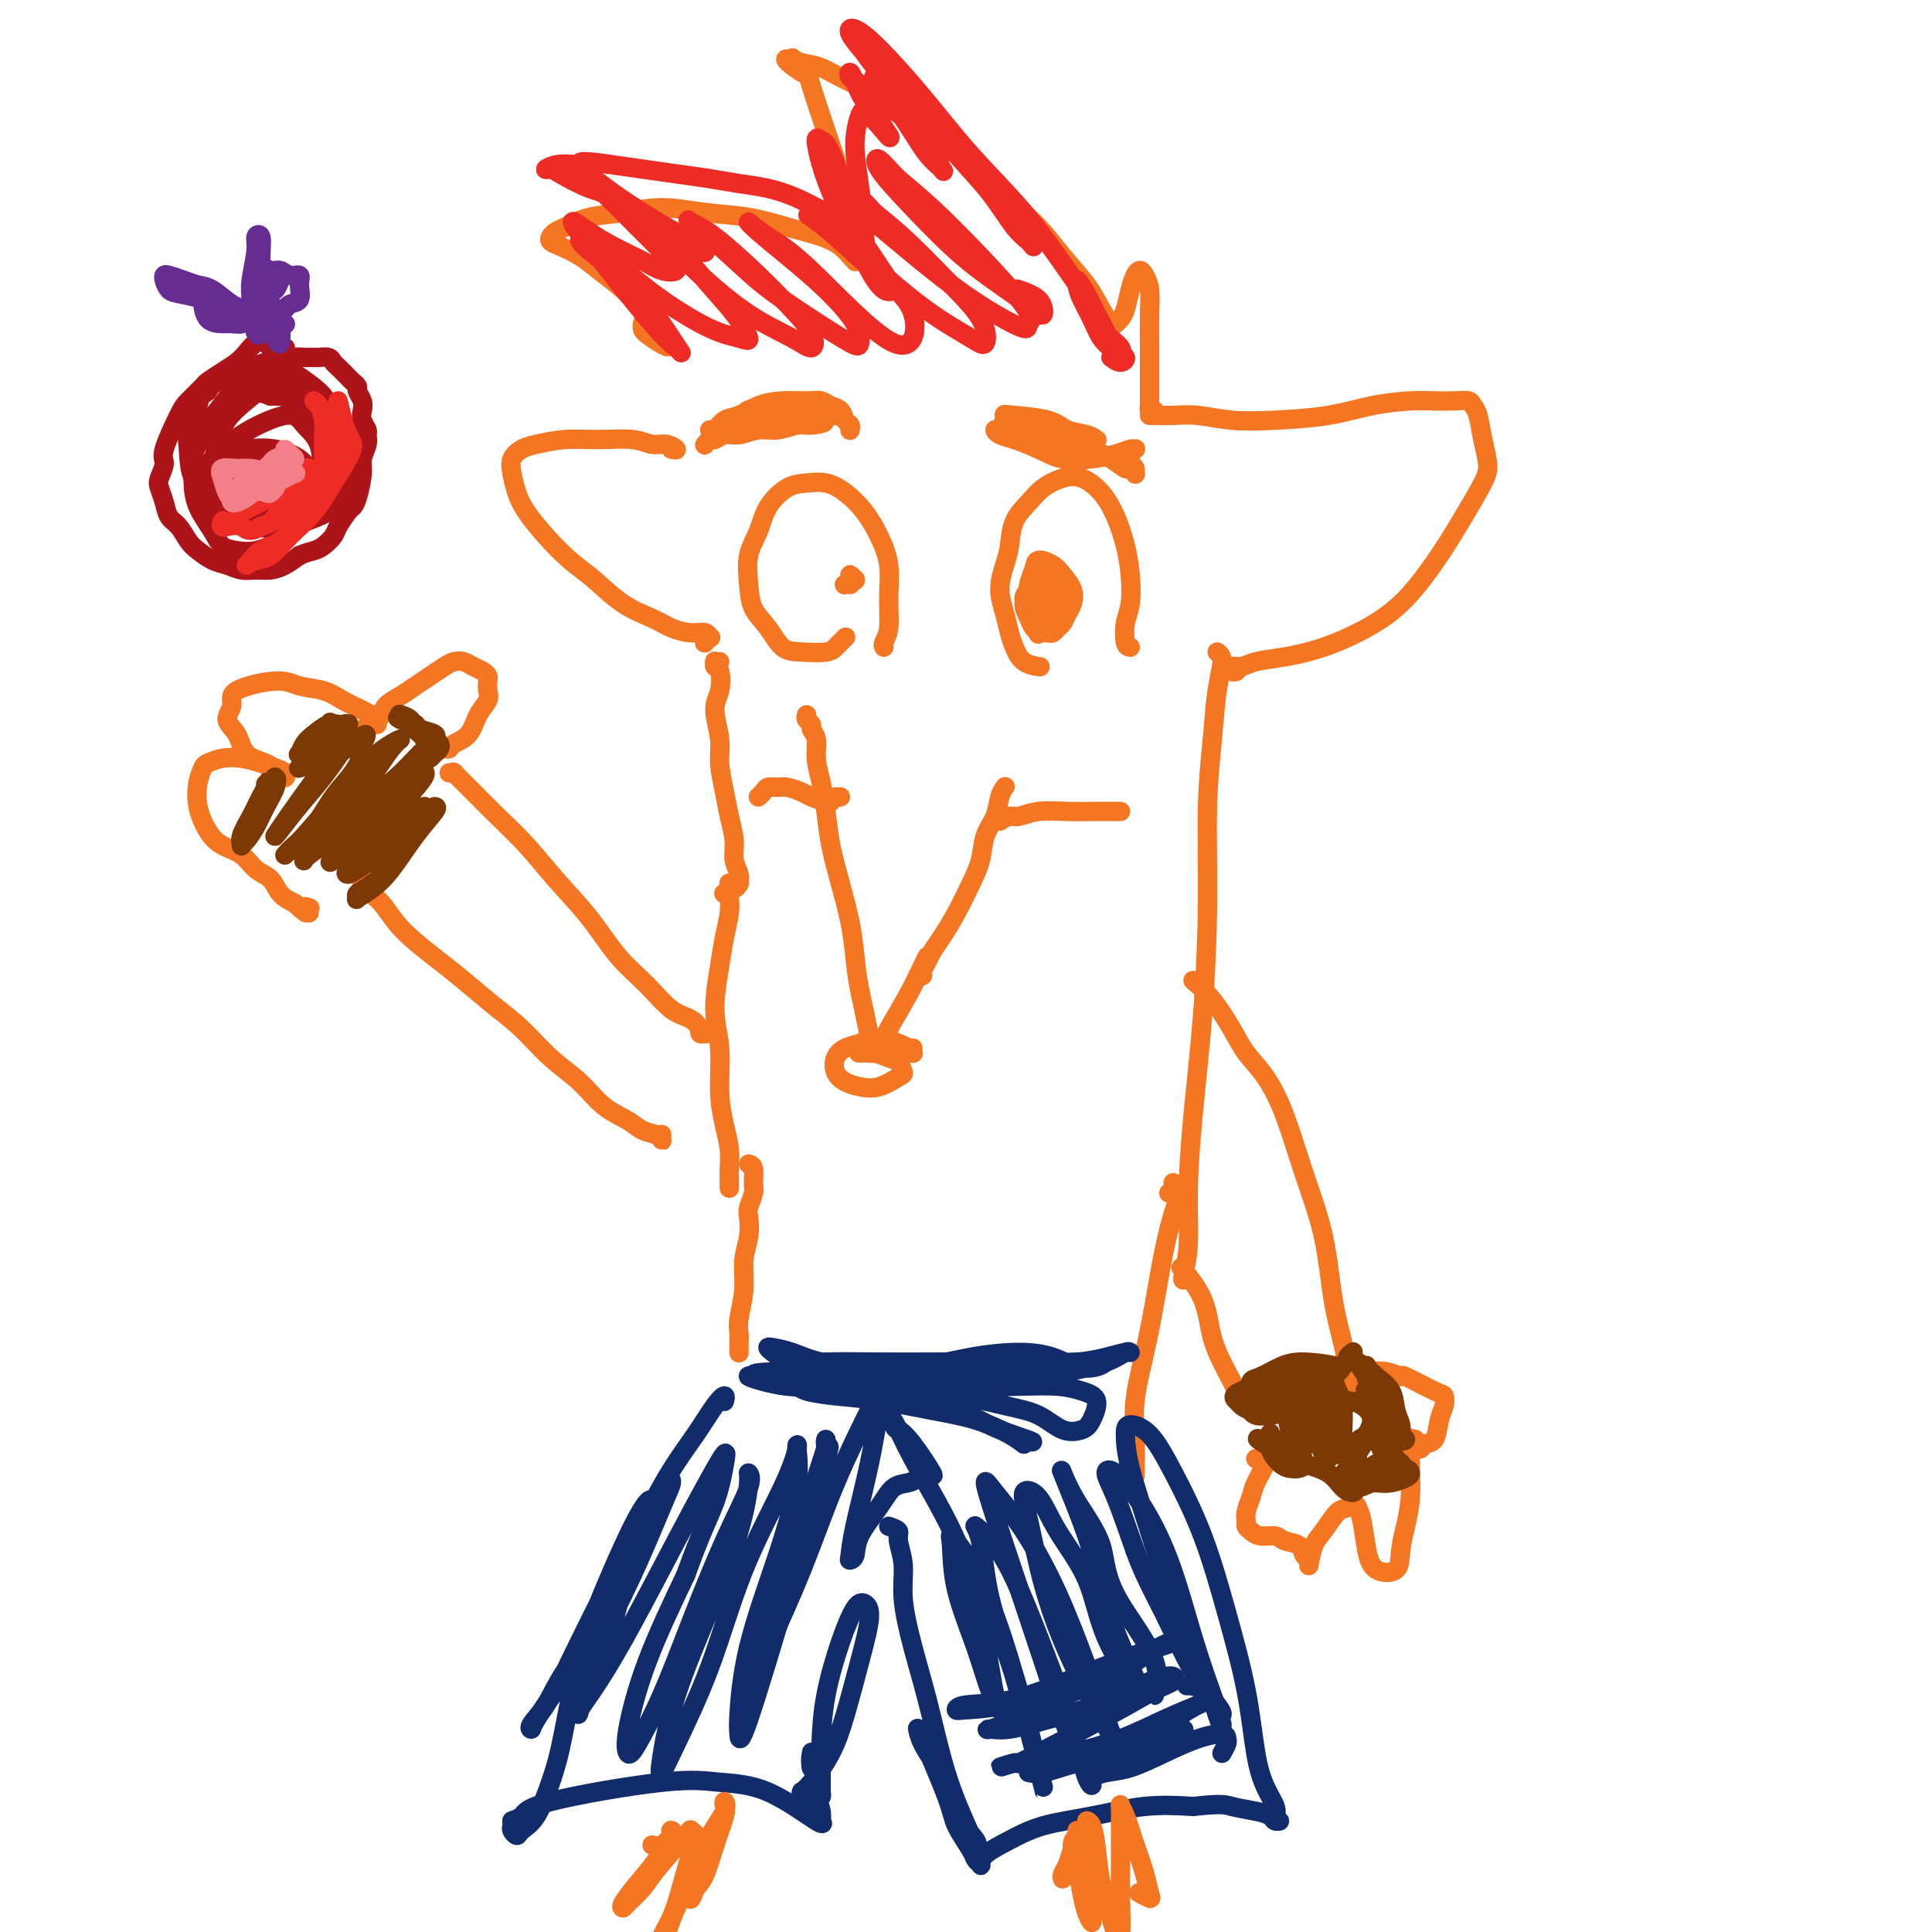<svg viewBox='0 0 400 400' version='1.1' xmlns='http://www.w3.org/2000/svg' xmlns:xlink='http://www.w3.org/1999/xlink'><g fill='none' stroke='#F47623' stroke-width='4' stroke-linecap='round' stroke-linejoin='round'><path d='M167,148c-0.122,0.330 -0.244,0.660 0,1c0.244,0.340 0.853,0.690 1,1c0.147,0.310 -0.168,0.580 0,1c0.168,0.420 0.818,0.990 1,2c0.182,1.010 -0.103,2.458 0,4c0.103,1.542 0.595,3.176 1,5c0.405,1.824 0.725,3.838 1,6c0.275,2.162 0.506,4.474 1,7c0.494,2.526 1.250,5.268 2,8c0.750,2.732 1.492,5.454 2,8c0.508,2.546 0.781,4.917 1,7c0.219,2.083 0.384,3.879 1,7c0.616,3.121 1.684,7.567 2,10c0.316,2.433 -0.121,2.853 0,3c0.121,0.147 0.801,0.022 1,0c0.199,-0.022 -0.084,0.058 0,0c0.084,-0.058 0.534,-0.254 1,-1c0.466,-0.746 0.948,-2.042 2,-4c1.052,-1.958 2.674,-4.576 4,-7c1.326,-2.424 2.357,-4.653 3,-6c0.643,-1.347 0.898,-1.814 1,-2c0.102,-0.186 0.051,-0.093 0,0'/><path d='M189,217c0.006,0.429 0.011,0.859 0,1c-0.011,0.141 -0.039,-0.005 0,0c0.039,0.005 0.145,0.162 0,0c-0.145,-0.162 -0.542,-0.644 -1,-1c-0.458,-0.356 -0.977,-0.588 -2,-1c-1.023,-0.412 -2.549,-1.005 -4,-1c-1.451,0.005 -2.828,0.607 -4,1c-1.172,0.393 -2.138,0.578 -3,1c-0.862,0.422 -1.621,1.082 -2,2c-0.379,0.918 -0.379,2.095 0,3c0.379,0.905 1.135,1.537 2,2c0.865,0.463 1.837,0.758 3,1c1.163,0.242 2.517,0.430 4,0c1.483,-0.430 3.096,-1.478 4,-2c0.904,-0.522 1.101,-0.518 1,-1c-0.101,-0.482 -0.500,-1.450 -1,-2c-0.500,-0.550 -1.103,-0.683 -2,-1c-0.897,-0.317 -2.090,-0.817 -3,-1c-0.910,-0.183 -1.536,-0.049 -2,0c-0.464,0.049 -0.765,0.013 -1,0c-0.235,-0.013 -0.403,-0.004 0,0c0.403,0.004 1.378,0.001 2,0c0.622,-0.001 0.892,-0.000 1,0c0.108,0.000 0.054,0.000 0,0'/><path d='M190,202c0.448,0.064 0.896,0.129 1,0c0.104,-0.129 -0.135,-0.451 0,-1c0.135,-0.549 0.644,-1.325 1,-2c0.356,-0.675 0.557,-1.249 1,-2c0.443,-0.751 1.126,-1.677 2,-3c0.874,-1.323 1.940,-3.042 3,-5c1.060,-1.958 2.115,-4.156 3,-6c0.885,-1.844 1.600,-3.335 2,-5c0.400,-1.665 0.486,-3.504 1,-5c0.514,-1.496 1.457,-2.648 2,-4c0.543,-1.352 0.685,-2.902 1,-4c0.315,-1.098 0.804,-1.742 1,-2c0.196,-0.258 0.098,-0.129 0,0'/><path d='M183,134c-0.116,-0.219 -0.233,-0.438 0,-1c0.233,-0.562 0.814,-1.469 1,-3c0.186,-1.531 -0.025,-3.688 0,-6c0.025,-2.312 0.286,-4.781 0,-7c-0.286,-2.219 -1.118,-4.188 -2,-6c-0.882,-1.812 -1.813,-3.465 -3,-5c-1.187,-1.535 -2.629,-2.950 -4,-4c-1.371,-1.050 -2.670,-1.734 -4,-2c-1.330,-0.266 -2.689,-0.114 -4,0c-1.311,0.114 -2.572,0.189 -4,1c-1.428,0.811 -3.022,2.359 -4,4c-0.978,1.641 -1.339,3.375 -2,5c-0.661,1.625 -1.622,3.139 -2,5c-0.378,1.861 -0.171,4.068 0,6c0.171,1.932 0.308,3.590 1,5c0.692,1.410 1.940,2.571 3,4c1.060,1.429 1.933,3.126 3,4c1.067,0.874 2.328,0.924 4,1c1.672,0.076 3.755,0.178 5,0c1.245,-0.178 1.653,-0.635 2,-1c0.347,-0.365 0.632,-0.637 1,-1c0.368,-0.363 0.819,-0.818 1,-1c0.181,-0.182 0.090,-0.091 0,0'/><path d='M176,121c0.431,-0.413 0.863,-0.826 1,-1c0.137,-0.174 -0.019,-0.110 0,0c0.019,0.110 0.214,0.264 0,0c-0.214,-0.264 -0.838,-0.946 -1,-1c-0.162,-0.054 0.139,0.522 0,1c-0.139,0.478 -0.717,0.860 -1,1c-0.283,0.140 -0.272,0.037 0,0c0.272,-0.037 0.804,-0.010 1,0c0.196,0.010 0.056,0.003 0,0c-0.056,-0.003 -0.028,-0.001 0,0'/><path d='M234,134c-0.394,-0.052 -0.787,-0.105 -1,-1c-0.213,-0.895 -0.244,-2.633 0,-4c0.244,-1.367 0.765,-2.364 1,-4c0.235,-1.636 0.184,-3.910 0,-6c-0.184,-2.090 -0.502,-3.997 -1,-6c-0.498,-2.003 -1.176,-4.100 -2,-6c-0.824,-1.900 -1.795,-3.601 -3,-5c-1.205,-1.399 -2.645,-2.497 -4,-3c-1.355,-0.503 -2.625,-0.410 -4,0c-1.375,0.410 -2.854,1.136 -4,2c-1.146,0.864 -1.958,1.864 -3,3c-1.042,1.136 -2.315,2.407 -3,4c-0.685,1.593 -0.783,3.508 -1,5c-0.217,1.492 -0.553,2.562 -1,4c-0.447,1.438 -1.005,3.243 -1,5c0.005,1.757 0.573,3.466 1,5c0.427,1.534 0.714,2.895 1,4c0.286,1.105 0.572,1.956 1,3c0.428,1.044 1.000,2.281 2,3c1.000,0.719 2.429,0.920 3,1c0.571,0.080 0.286,0.040 0,0'/><path d='M217,131c0.334,0.096 0.667,0.192 1,0c0.333,-0.192 0.665,-0.673 1,-1c0.335,-0.327 0.672,-0.500 1,-1c0.328,-0.500 0.647,-1.327 1,-2c0.353,-0.673 0.739,-1.191 1,-2c0.261,-0.809 0.397,-1.910 0,-3c-0.397,-1.090 -1.325,-2.169 -2,-3c-0.675,-0.831 -1.096,-1.415 -2,-2c-0.904,-0.585 -2.292,-1.170 -3,-1c-0.708,0.170 -0.738,1.095 -1,2c-0.262,0.905 -0.757,1.789 -1,3c-0.243,1.211 -0.234,2.750 0,4c0.234,1.250 0.694,2.211 1,3c0.306,0.789 0.460,1.407 1,2c0.540,0.593 1.467,1.161 2,1c0.533,-0.161 0.672,-1.052 1,-2c0.328,-0.948 0.845,-1.954 1,-3c0.155,-1.046 -0.052,-2.131 0,-3c0.052,-0.869 0.363,-1.520 0,-2c-0.363,-0.480 -1.401,-0.789 -2,-1c-0.599,-0.211 -0.760,-0.326 -1,0c-0.240,0.326 -0.558,1.092 -1,2c-0.442,0.908 -1.008,1.958 -1,3c0.008,1.042 0.590,2.075 1,3c0.410,0.925 0.646,1.741 1,2c0.354,0.259 0.825,-0.039 1,0c0.175,0.039 0.055,0.414 0,0c-0.055,-0.414 -0.046,-1.616 0,-3c0.046,-1.384 0.128,-2.950 0,-4c-0.128,-1.050 -0.465,-1.586 -1,-2c-0.535,-0.414 -1.267,-0.707 -2,-1'/><path d='M214,120c-0.617,-1.235 -0.659,0.677 -1,2c-0.341,1.323 -0.982,2.055 -1,3c-0.018,0.945 0.588,2.102 1,3c0.412,0.898 0.632,1.539 1,2c0.368,0.461 0.884,0.744 1,1c0.116,0.256 -0.168,0.486 0,0c0.168,-0.486 0.788,-1.687 1,-3c0.212,-1.313 0.016,-2.738 0,-4c-0.016,-1.262 0.149,-2.361 0,-3c-0.149,-0.639 -0.610,-0.820 -1,-1c-0.390,-0.180 -0.708,-0.360 -1,0c-0.292,0.360 -0.558,1.261 -1,2c-0.442,0.739 -1.061,1.315 -1,2c0.061,0.685 0.801,1.479 1,2c0.199,0.521 -0.142,0.768 0,1c0.142,0.232 0.769,0.447 1,0c0.231,-0.447 0.066,-1.556 0,-2c-0.066,-0.444 -0.033,-0.222 0,0'/><path d='M239,85c-0.423,0.101 -0.845,0.201 -1,0c-0.155,-0.201 -0.041,-0.705 0,-1c0.041,-0.295 0.011,-0.381 0,-1c-0.011,-0.619 -0.002,-1.772 0,-3c0.002,-1.228 -0.002,-2.532 0,-4c0.002,-1.468 0.012,-3.102 0,-5c-0.012,-1.898 -0.045,-4.062 0,-6c0.045,-1.938 0.167,-3.650 0,-5c-0.167,-1.350 -0.622,-2.338 -1,-3c-0.378,-0.662 -0.679,-0.998 -1,-1c-0.321,-0.002 -0.664,0.328 -1,1c-0.336,0.672 -0.667,1.685 -1,3c-0.333,1.315 -0.669,2.933 -1,4c-0.331,1.067 -0.656,1.582 -1,2c-0.344,0.418 -0.705,0.740 -1,1c-0.295,0.260 -0.522,0.459 -1,0c-0.478,-0.459 -1.206,-1.575 -2,-3c-0.794,-1.425 -1.654,-3.160 -3,-5c-1.346,-1.840 -3.176,-3.786 -5,-6c-1.824,-2.214 -3.640,-4.697 -6,-7c-2.360,-2.303 -5.263,-4.426 -8,-7c-2.737,-2.574 -5.309,-5.600 -8,-8c-2.691,-2.400 -5.501,-4.173 -8,-6c-2.499,-1.827 -4.687,-3.709 -7,-5c-2.313,-1.291 -4.750,-1.993 -7,-3c-2.250,-1.007 -4.313,-2.320 -6,-3c-1.687,-0.680 -2.999,-0.729 -4,-1c-1.001,-0.271 -1.693,-0.765 -2,-1c-0.307,-0.235 -0.231,-0.210 0,0c0.231,0.210 0.615,0.605 1,1'/><path d='M165,13c-4.926,-2.295 -0.742,0.969 1,2c1.742,1.031 1.040,-0.171 2,3c0.960,3.171 3.582,10.714 5,15c1.418,4.286 1.634,5.316 2,7c0.366,1.684 0.883,4.021 1,6c0.117,1.979 -0.167,3.600 0,5c0.167,1.400 0.786,2.579 1,3c0.214,0.421 0.023,0.082 0,0c-0.023,-0.082 0.121,0.091 0,0c-0.121,-0.091 -0.507,-0.448 -1,-1c-0.493,-0.552 -1.093,-1.299 -2,-2c-0.907,-0.701 -2.119,-1.355 -4,-2c-1.881,-0.645 -4.430,-1.280 -7,-2c-2.570,-0.720 -5.162,-1.526 -8,-2c-2.838,-0.474 -5.923,-0.618 -9,-1c-3.077,-0.382 -6.148,-1.003 -9,-1c-2.852,0.003 -5.486,0.631 -8,1c-2.514,0.369 -4.909,0.480 -7,1c-2.091,0.520 -3.876,1.448 -5,2c-1.124,0.552 -1.585,0.728 -2,1c-0.415,0.272 -0.784,0.641 -1,1c-0.216,0.359 -0.281,0.707 0,1c0.281,0.293 0.907,0.532 2,1c1.093,0.468 2.653,1.164 4,2c1.347,0.836 2.480,1.810 4,3c1.520,1.190 3.427,2.595 5,4c1.573,1.405 2.813,2.810 4,4c1.187,1.190 2.319,2.167 3,3c0.681,0.833 0.909,1.524 1,2c0.091,0.476 0.046,0.738 0,1'/><path d='M137,70c3.226,3.354 -0.207,1.239 -2,0c-1.793,-1.239 -1.944,-1.603 -2,-2c-0.056,-0.397 -0.016,-0.828 0,-1c0.016,-0.172 0.008,-0.086 0,0'/><path d='M238,86c0.615,-0.008 1.229,-0.016 2,0c0.771,0.016 1.697,0.055 3,0c1.303,-0.055 2.981,-0.203 5,0c2.019,0.203 4.377,0.758 7,1c2.623,0.242 5.509,0.170 9,0c3.491,-0.170 7.585,-0.438 11,-1c3.415,-0.562 6.151,-1.419 9,-2c2.849,-0.581 5.810,-0.885 8,-1c2.190,-0.115 3.609,-0.041 5,0c1.391,0.041 2.754,0.050 4,0c1.246,-0.050 2.376,-0.159 3,0c0.624,0.159 0.741,0.584 1,1c0.259,0.416 0.661,0.822 1,2c0.339,1.178 0.617,3.129 1,5c0.383,1.871 0.871,3.661 1,5c0.129,1.339 -0.100,2.227 -1,4c-0.900,1.773 -2.471,4.432 -4,7c-1.529,2.568 -3.015,5.045 -5,8c-1.985,2.955 -4.467,6.388 -7,9c-2.533,2.612 -5.115,4.403 -8,6c-2.885,1.597 -6.073,3.001 -9,4c-2.927,0.999 -5.594,1.592 -8,2c-2.406,0.408 -4.550,0.631 -6,1c-1.450,0.369 -2.206,0.883 -3,1c-0.794,0.117 -1.625,-0.165 -2,0c-0.375,0.165 -0.293,0.775 0,1c0.293,0.225 0.798,0.064 1,0c0.202,-0.064 0.101,-0.032 0,0'/><path d='M139,93c0.579,0.122 1.157,0.243 1,0c-0.157,-0.243 -1.050,-0.851 -2,-1c-0.950,-0.149 -1.955,0.159 -3,0c-1.045,-0.159 -2.128,-0.786 -4,-1c-1.872,-0.214 -4.533,-0.013 -7,0c-2.467,0.013 -4.739,-0.160 -7,0c-2.261,0.160 -4.512,0.654 -6,1c-1.488,0.346 -2.212,0.545 -3,1c-0.788,0.455 -1.640,1.166 -2,2c-0.360,0.834 -0.229,1.791 0,3c0.229,1.209 0.555,2.671 1,4c0.445,1.329 1.009,2.526 2,4c0.991,1.474 2.411,3.224 4,5c1.589,1.776 3.348,3.579 5,5c1.652,1.421 3.197,2.462 5,4c1.803,1.538 3.863,3.574 6,5c2.137,1.426 4.352,2.243 6,3c1.648,0.757 2.730,1.456 4,2c1.270,0.544 2.729,0.934 4,1c1.271,0.066 2.354,-0.192 3,0c0.646,0.192 0.853,0.835 1,1c0.147,0.165 0.232,-0.148 0,0c-0.232,0.148 -0.781,0.757 -1,1c-0.219,0.243 -0.110,0.122 0,0'/><path d='M149,137c-0.430,0.029 -0.860,0.059 -1,0c-0.140,-0.059 0.010,-0.206 0,0c-0.010,0.206 -0.181,0.764 0,1c0.181,0.236 0.713,0.150 1,1c0.287,0.850 0.329,2.635 0,4c-0.329,1.365 -1.028,2.310 -1,4c0.028,1.690 0.782,4.125 1,6c0.218,1.875 -0.100,3.191 0,5c0.100,1.809 0.619,4.112 1,6c0.381,1.888 0.624,3.361 1,5c0.376,1.639 0.886,3.443 1,5c0.114,1.557 -0.168,2.867 0,4c0.168,1.133 0.788,2.090 1,3c0.212,0.910 0.018,1.774 0,2c-0.018,0.226 0.139,-0.187 0,0c-0.139,0.187 -0.576,0.973 -1,1c-0.424,0.027 -0.835,-0.707 -1,-1c-0.165,-0.293 -0.082,-0.147 0,0'/><path d='M207,170c0.702,-0.453 1.405,-0.906 2,-1c0.595,-0.094 1.084,0.171 2,0c0.916,-0.171 2.260,-0.778 4,-1c1.740,-0.222 3.875,-0.060 6,0c2.125,0.060 4.240,0.016 6,0c1.760,-0.016 3.165,-0.004 4,0c0.835,0.004 1.100,0.001 1,0c-0.100,-0.001 -0.565,-0.000 -1,0c-0.435,0.000 -0.838,0.000 -1,0c-0.162,-0.000 -0.081,-0.000 0,0'/><path d='M173,165c0.417,0.000 0.833,0.000 1,0c0.167,0.000 0.083,0.000 0,0'/><path d='M172,166c-0.009,0.007 -0.018,0.013 0,0c0.018,-0.013 0.062,-0.046 0,0c-0.062,0.046 -0.229,0.170 -1,0c-0.771,-0.170 -2.147,-0.635 -3,-1c-0.853,-0.365 -1.184,-0.631 -2,-1c-0.816,-0.369 -2.117,-0.841 -3,-1c-0.883,-0.159 -1.347,-0.004 -2,0c-0.653,0.004 -1.495,-0.143 -2,0c-0.505,0.143 -0.675,0.577 -1,1c-0.325,0.423 -0.807,0.835 -1,1c-0.193,0.165 -0.096,0.082 0,0'/><path d='M176,89c0.007,-0.026 0.014,-0.052 0,0c-0.014,0.052 -0.048,0.183 0,0c0.048,-0.183 0.179,-0.680 0,-1c-0.179,-0.320 -0.668,-0.464 -1,-1c-0.332,-0.536 -0.506,-1.465 -1,-2c-0.494,-0.535 -1.307,-0.677 -2,-1c-0.693,-0.323 -1.266,-0.825 -2,-1c-0.734,-0.175 -1.628,-0.021 -3,0c-1.372,0.021 -3.222,-0.092 -5,0c-1.778,0.092 -3.485,0.389 -5,1c-1.515,0.611 -2.837,1.537 -4,2c-1.163,0.463 -2.168,0.464 -3,1c-0.832,0.536 -1.491,1.608 -2,2c-0.509,0.392 -0.869,0.105 -1,0c-0.131,-0.105 -0.033,-0.028 0,0c0.033,0.028 -0.000,0.009 0,0c0.000,-0.009 0.033,-0.006 0,0c-0.033,0.006 -0.132,0.014 0,0c0.132,-0.014 0.495,-0.050 1,0c0.505,0.050 1.153,0.185 2,0c0.847,-0.185 1.893,-0.692 3,-1c1.107,-0.308 2.275,-0.419 4,-1c1.725,-0.581 4.007,-1.634 6,-2c1.993,-0.366 3.697,-0.046 5,0c1.303,0.046 2.206,-0.184 3,0c0.794,0.184 1.478,0.781 2,1c0.522,0.219 0.882,0.059 1,0c0.118,-0.059 -0.007,-0.016 0,0c0.007,0.016 0.145,0.005 0,0c-0.145,-0.005 -0.572,-0.002 -1,0'/><path d='M173,86c3.529,-0.526 -0.150,-0.341 -2,0c-1.850,0.341 -1.873,0.837 -3,1c-1.127,0.163 -3.360,-0.009 -5,0c-1.640,0.009 -2.687,0.199 -4,0c-1.313,-0.199 -2.891,-0.786 -4,-1c-1.109,-0.214 -1.750,-0.056 -2,0c-0.250,0.056 -0.108,0.011 0,0c0.108,-0.011 0.183,0.011 1,0c0.817,-0.011 2.377,-0.055 4,0c1.623,0.055 3.311,0.211 5,0c1.689,-0.211 3.381,-0.788 5,-1c1.619,-0.212 3.164,-0.058 4,0c0.836,0.058 0.962,0.020 1,0c0.038,-0.020 -0.012,-0.021 0,0c0.012,0.021 0.085,0.063 0,0c-0.085,-0.063 -0.329,-0.231 -1,0c-0.671,0.231 -1.771,0.862 -3,1c-1.229,0.138 -2.589,-0.215 -4,0c-1.411,0.215 -2.875,1.000 -4,1c-1.125,-0.000 -1.911,-0.786 -3,-1c-1.089,-0.214 -2.483,0.142 -3,0c-0.517,-0.142 -0.159,-0.784 0,-1c0.159,-0.216 0.117,-0.006 0,0c-0.117,0.006 -0.309,-0.191 0,0c0.309,0.191 1.120,0.769 2,1c0.880,0.231 1.829,0.114 3,0c1.171,-0.114 2.562,-0.227 4,0c1.438,0.227 2.921,0.793 4,1c1.079,0.207 1.752,0.056 2,0c0.248,-0.056 0.071,-0.016 0,0c-0.071,0.016 -0.035,0.008 0,0'/><path d='M170,87c1.998,0.399 -0.507,0.896 -2,1c-1.493,0.104 -1.975,-0.183 -3,0c-1.025,0.183 -2.593,0.838 -4,1c-1.407,0.162 -2.653,-0.168 -4,0c-1.347,0.168 -2.795,0.833 -4,1c-1.205,0.167 -2.165,-0.165 -3,0c-0.835,0.165 -1.543,0.828 -2,1c-0.457,0.172 -0.661,-0.146 -1,0c-0.339,0.146 -0.811,0.756 -1,1c-0.189,0.244 -0.094,0.122 0,0'/><path d='M233,95c0.313,-0.308 0.626,-0.615 1,-1c0.374,-0.385 0.808,-0.846 1,-1c0.192,-0.154 0.142,-0.001 0,0c-0.142,0.001 -0.374,-0.149 -1,0c-0.626,0.149 -1.644,0.597 -3,1c-1.356,0.403 -3.049,0.760 -5,1c-1.951,0.240 -4.159,0.362 -6,0c-1.841,-0.362 -3.314,-1.207 -5,-2c-1.686,-0.793 -3.586,-1.534 -5,-2c-1.414,-0.466 -2.342,-0.659 -3,-1c-0.658,-0.341 -1.044,-0.831 -1,-1c0.044,-0.169 0.520,-0.018 1,0c0.480,0.018 0.965,-0.097 2,0c1.035,0.097 2.622,0.406 4,1c1.378,0.594 2.548,1.473 4,2c1.452,0.527 3.187,0.700 5,1c1.813,0.300 3.705,0.725 5,1c1.295,0.275 1.993,0.400 3,1c1.007,0.600 2.323,1.674 3,2c0.677,0.326 0.715,-0.098 1,0c0.285,0.098 0.817,0.716 1,1c0.183,0.284 0.019,0.232 0,0c-0.019,-0.232 0.109,-0.646 0,-1c-0.109,-0.354 -0.455,-0.648 -1,-1c-0.545,-0.352 -1.290,-0.763 -2,-1c-0.710,-0.237 -1.386,-0.301 -4,-1c-2.614,-0.699 -7.165,-2.034 -10,-3c-2.835,-0.966 -3.953,-1.562 -5,-2c-1.047,-0.438 -2.024,-0.719 -3,-1'/><path d='M210,88c-3.718,-1.560 -1.514,-0.961 -1,-1c0.514,-0.039 -0.662,-0.715 -1,-1c-0.338,-0.285 0.162,-0.178 2,0c1.838,0.178 5.014,0.426 7,1c1.986,0.574 2.781,1.474 4,2c1.219,0.526 2.863,0.677 4,1c1.137,0.323 1.769,0.819 2,1c0.231,0.181 0.062,0.049 0,0c-0.062,-0.049 -0.018,-0.014 0,0c0.018,0.014 0.009,0.007 0,0'/><path d='M252,135c0.514,0.388 1.028,0.777 1,2c-0.028,1.223 -0.598,3.282 -1,6c-0.402,2.718 -0.636,6.096 -1,10c-0.364,3.904 -0.858,8.336 -1,14c-0.142,5.664 0.068,12.561 0,20c-0.068,7.439 -0.414,15.419 -1,23c-0.586,7.581 -1.411,14.763 -2,21c-0.589,6.237 -0.942,11.527 -1,16c-0.058,4.473 0.180,8.127 0,11c-0.180,2.873 -0.779,4.966 -1,6c-0.221,1.034 -0.063,1.010 0,1c0.063,-0.010 0.032,-0.005 0,0'/><path d='M150,185c-0.113,-0.028 -0.226,-0.057 0,0c0.226,0.057 0.792,0.199 1,0c0.208,-0.199 0.056,-0.740 0,-1c-0.056,-0.260 -0.018,-0.241 0,0c0.018,0.241 0.016,0.703 0,1c-0.016,0.297 -0.048,0.429 0,1c0.048,0.571 0.174,1.580 0,3c-0.174,1.420 -0.650,3.252 -1,5c-0.350,1.748 -0.574,3.411 -1,6c-0.426,2.589 -1.053,6.103 -1,9c0.053,2.897 0.785,5.178 1,8c0.215,2.822 -0.086,6.185 0,9c0.086,2.815 0.559,5.083 1,7c0.441,1.917 0.850,3.484 1,5c0.150,1.516 0.040,2.981 0,4c-0.040,1.019 -0.011,1.593 0,2c0.011,0.407 0.003,0.648 0,1c-0.003,0.352 -0.001,0.815 0,1c0.001,0.185 0.000,0.093 0,0'/><path d='M145,213c-0.108,0.427 -0.215,0.854 0,1c0.215,0.146 0.754,0.011 1,0c0.246,-0.011 0.199,0.102 0,0c-0.199,-0.102 -0.551,-0.418 -1,-1c-0.449,-0.582 -0.995,-1.430 -2,-2c-1.005,-0.570 -2.469,-0.863 -4,-2c-1.531,-1.137 -3.128,-3.117 -5,-5c-1.872,-1.883 -4.020,-3.669 -6,-6c-1.980,-2.331 -3.793,-5.208 -6,-8c-2.207,-2.792 -4.807,-5.500 -7,-8c-2.193,-2.500 -3.979,-4.793 -6,-7c-2.021,-2.207 -4.279,-4.329 -6,-6c-1.721,-1.671 -2.906,-2.893 -4,-4c-1.094,-1.107 -2.097,-2.101 -3,-3c-0.903,-0.899 -1.705,-1.705 -2,-2c-0.295,-0.295 -0.083,-0.079 0,0c0.083,0.079 0.036,0.021 0,0c-0.036,-0.021 -0.061,-0.006 0,0c0.061,0.006 0.209,0.002 0,0c-0.209,-0.002 -0.774,-0.000 -1,0c-0.226,0.000 -0.113,0.000 0,0'/><path d='M137,235c0.003,-0.106 0.005,-0.213 0,0c-0.005,0.213 -0.019,0.745 0,1c0.019,0.255 0.071,0.233 0,0c-0.071,-0.233 -0.264,-0.676 -1,-1c-0.736,-0.324 -2.015,-0.528 -3,-1c-0.985,-0.472 -1.675,-1.213 -3,-2c-1.325,-0.787 -3.283,-1.619 -5,-3c-1.717,-1.381 -3.193,-3.310 -5,-5c-1.807,-1.690 -3.945,-3.140 -6,-5c-2.055,-1.860 -4.026,-4.128 -6,-6c-1.974,-1.872 -3.949,-3.346 -6,-5c-2.051,-1.654 -4.177,-3.486 -6,-5c-1.823,-1.514 -3.343,-2.709 -5,-4c-1.657,-1.291 -3.452,-2.679 -5,-4c-1.548,-1.321 -2.849,-2.574 -4,-4c-1.151,-1.426 -2.151,-3.023 -3,-4c-0.849,-0.977 -1.548,-1.334 -2,-2c-0.452,-0.666 -0.657,-1.643 -1,-2c-0.343,-0.357 -0.824,-0.096 -1,0c-0.176,0.096 -0.047,0.026 0,0c0.047,-0.026 0.013,-0.007 0,0c-0.013,0.007 -0.003,0.002 0,0c0.003,-0.002 0.001,-0.001 0,0c-0.001,0.001 -0.000,0.000 0,0'/><path d='M91,154c0.002,0.030 0.003,0.060 0,0c-0.003,-0.060 -0.011,-0.212 0,0c0.011,0.212 0.043,0.786 0,1c-0.043,0.214 -0.159,0.067 0,0c0.159,-0.067 0.594,-0.055 1,0c0.406,0.055 0.782,0.152 1,0c0.218,-0.152 0.279,-0.554 1,-1c0.721,-0.446 2.102,-0.935 3,-2c0.898,-1.065 1.313,-2.705 2,-4c0.687,-1.295 1.646,-2.245 2,-3c0.354,-0.755 0.103,-1.315 0,-2c-0.103,-0.685 -0.058,-1.493 0,-2c0.058,-0.507 0.129,-0.711 0,-1c-0.129,-0.289 -0.456,-0.664 -1,-1c-0.544,-0.336 -1.303,-0.634 -2,-1c-0.697,-0.366 -1.330,-0.800 -2,-1c-0.670,-0.200 -1.375,-0.167 -2,0c-0.625,0.167 -1.169,0.467 -2,1c-0.831,0.533 -1.949,1.298 -3,2c-1.051,0.702 -2.035,1.340 -3,2c-0.965,0.660 -1.909,1.344 -3,2c-1.091,0.656 -2.327,1.286 -3,2c-0.673,0.714 -0.783,1.512 -1,2c-0.217,0.488 -0.541,0.667 -1,1c-0.459,0.333 -1.054,0.821 -1,1c0.054,0.179 0.757,0.048 1,0c0.243,-0.048 0.027,-0.013 0,0c-0.027,0.013 0.135,0.004 0,0c-0.135,-0.004 -0.568,-0.002 -1,0'/><path d='M77,150c-2.648,1.836 -0.769,-0.075 0,-1c0.769,-0.925 0.429,-0.863 0,-1c-0.429,-0.137 -0.945,-0.473 -2,-1c-1.055,-0.527 -2.648,-1.246 -4,-2c-1.352,-0.754 -2.462,-1.542 -4,-2c-1.538,-0.458 -3.503,-0.587 -5,-1c-1.497,-0.413 -2.524,-1.112 -5,-1c-2.476,0.112 -6.400,1.035 -8,2c-1.600,0.965 -0.875,1.974 -1,3c-0.125,1.026 -1.099,2.071 -1,3c0.099,0.929 1.270,1.742 2,3c0.730,1.258 1.020,2.961 2,4c0.980,1.039 2.649,1.414 4,2c1.351,0.586 2.382,1.384 3,2c0.618,0.616 0.823,1.051 1,1c0.177,-0.051 0.326,-0.589 0,-1c-0.326,-0.411 -1.127,-0.695 -2,-1c-0.873,-0.305 -1.816,-0.630 -3,-1c-1.184,-0.370 -2.608,-0.785 -4,-1c-1.392,-0.215 -2.753,-0.229 -4,0c-1.247,0.229 -2.381,0.701 -3,1c-0.619,0.299 -0.722,0.426 -1,1c-0.278,0.574 -0.731,1.595 -1,3c-0.269,1.405 -0.354,3.196 0,5c0.354,1.804 1.149,3.623 2,5c0.851,1.377 1.760,2.312 3,3c1.240,0.688 2.810,1.129 4,2c1.190,0.871 1.999,2.172 3,3c1.001,0.828 2.192,1.185 3,2c0.808,0.815 1.231,2.090 2,3c0.769,0.910 1.885,1.455 3,2'/><path d='M61,187c3.486,3.316 2.202,1.607 2,1c-0.202,-0.607 0.678,-0.111 1,0c0.322,0.111 0.087,-0.162 0,0c-0.087,0.162 -0.025,0.761 0,1c0.025,0.239 0.012,0.120 0,0'/></g>
<g fill='none' stroke='#7C3805' stroke-width='4' stroke-linecap='round' stroke-linejoin='round'><path d='M87,156c0.332,0.398 0.664,0.796 1,1c0.336,0.204 0.677,0.213 1,0c0.323,-0.213 0.630,-0.649 1,-1c0.370,-0.351 0.804,-0.619 1,-1c0.196,-0.381 0.154,-0.875 0,-1c-0.154,-0.125 -0.420,0.120 -1,0c-0.580,-0.120 -1.476,-0.606 -2,-1c-0.524,-0.394 -0.677,-0.695 -1,-1c-0.323,-0.305 -0.815,-0.615 -1,-1c-0.185,-0.385 -0.062,-0.847 0,-1c0.062,-0.153 0.063,0.001 0,0c-0.063,-0.001 -0.188,-0.158 0,0c0.188,0.158 0.691,0.632 1,1c0.309,0.368 0.425,0.632 1,1c0.575,0.368 1.609,0.842 2,1c0.391,0.158 0.140,0.001 0,0c-0.140,-0.001 -0.170,0.155 0,0c0.170,-0.155 0.540,-0.619 0,-1c-0.540,-0.381 -1.989,-0.677 -3,-1c-1.011,-0.323 -1.585,-0.673 -2,-1c-0.415,-0.327 -0.671,-0.630 -1,-1c-0.329,-0.370 -0.729,-0.807 -1,-1c-0.271,-0.193 -0.412,-0.143 0,0c0.412,0.143 1.378,0.379 2,1c0.622,0.621 0.901,1.628 1,2c0.099,0.372 0.020,0.110 0,0c-0.020,-0.110 0.020,-0.068 0,0c-0.020,0.068 -0.098,0.163 0,0c0.098,-0.163 0.373,-0.582 0,-1c-0.373,-0.418 -1.392,-0.834 -2,-1c-0.608,-0.166 -0.804,-0.083 -1,0'/><path d='M83,149c-1.167,-0.667 -0.583,-0.333 0,0'/><path d='M72,151c0.013,0.108 0.026,0.216 0,0c-0.026,-0.216 -0.090,-0.754 0,-1c0.090,-0.246 0.336,-0.198 0,0c-0.336,0.198 -1.254,0.547 -2,1c-0.746,0.453 -1.322,1.009 -2,2c-0.678,0.991 -1.459,2.418 -2,3c-0.541,0.582 -0.842,0.320 -1,0c-0.158,-0.320 -0.172,-0.699 0,-1c0.172,-0.301 0.530,-0.526 1,-1c0.470,-0.474 1.051,-1.199 2,-2c0.949,-0.801 2.266,-1.678 3,-2c0.734,-0.322 0.885,-0.088 1,0c0.115,0.088 0.193,0.030 0,0c-0.193,-0.030 -0.657,-0.031 -1,0c-0.343,0.031 -0.564,0.093 -1,0c-0.436,-0.093 -1.085,-0.340 -2,0c-0.915,0.340 -2.095,1.266 -3,2c-0.905,0.734 -1.533,1.277 -2,2c-0.467,0.723 -0.772,1.627 -1,2c-0.228,0.373 -0.377,0.217 0,0c0.377,-0.217 1.282,-0.493 2,-1c0.718,-0.507 1.249,-1.245 2,-2c0.751,-0.755 1.720,-1.525 2,-2c0.280,-0.475 -0.131,-0.653 0,-1c0.131,-0.347 0.805,-0.863 0,0c-0.805,0.863 -3.087,3.104 -4,4c-0.913,0.896 -0.456,0.448 0,0'/><path d='M56,164c-0.424,0.077 -0.848,0.155 -1,0c-0.152,-0.155 -0.032,-0.541 0,-1c0.032,-0.459 -0.023,-0.989 0,-1c0.023,-0.011 0.126,0.498 0,1c-0.126,0.502 -0.479,0.996 -1,2c-0.521,1.004 -1.209,2.516 -2,4c-0.791,1.484 -1.684,2.939 -2,4c-0.316,1.061 -0.055,1.726 0,2c0.055,0.274 -0.097,0.155 0,0c0.097,-0.155 0.443,-0.347 1,-1c0.557,-0.653 1.326,-1.769 2,-3c0.674,-1.231 1.255,-2.578 2,-4c0.745,-1.422 1.654,-2.920 2,-4c0.346,-1.080 0.128,-1.744 0,-2c-0.128,-0.256 -0.168,-0.104 0,0c0.168,0.104 0.542,0.161 0,1c-0.542,0.839 -2.002,2.459 -3,4c-0.998,1.541 -1.535,3.001 -2,4c-0.465,0.999 -0.856,1.536 -1,2c-0.144,0.464 -0.039,0.856 0,1c0.039,0.144 0.011,0.041 0,0c-0.011,-0.041 -0.006,-0.021 0,0'/><path d='M90,167c0.327,0.041 0.654,0.081 0,1c-0.654,0.919 -2.290,2.716 -4,5c-1.710,2.284 -3.494,5.054 -5,7c-1.506,1.946 -2.735,3.067 -4,4c-1.265,0.933 -2.565,1.679 -3,2c-0.435,0.321 -0.003,0.218 0,0c0.003,-0.218 -0.422,-0.552 0,-1c0.422,-0.448 1.691,-1.009 3,-2c1.309,-0.991 2.657,-2.412 4,-4c1.343,-1.588 2.682,-3.344 4,-5c1.318,-1.656 2.615,-3.213 3,-4c0.385,-0.787 -0.142,-0.803 0,-1c0.142,-0.197 0.955,-0.576 1,-1c0.045,-0.424 -0.677,-0.892 -1,-1c-0.323,-0.108 -0.247,0.143 -1,1c-0.753,0.857 -2.333,2.319 -4,4c-1.667,1.681 -3.419,3.580 -5,5c-1.581,1.420 -2.990,2.360 -4,3c-1.010,0.640 -1.622,0.980 -2,1c-0.378,0.020 -0.522,-0.281 0,-1c0.522,-0.719 1.710,-1.856 3,-3c1.290,-1.144 2.683,-2.294 4,-4c1.317,-1.706 2.557,-3.967 4,-6c1.443,-2.033 3.090,-3.837 4,-5c0.910,-1.163 1.082,-1.686 1,-2c-0.082,-0.314 -0.420,-0.418 -1,0c-0.580,0.418 -1.403,1.360 -3,3c-1.597,1.640 -3.968,3.980 -6,6c-2.032,2.020 -3.723,3.720 -5,5c-1.277,1.280 -2.138,2.140 -3,3'/><path d='M70,177c-2.817,2.525 -1.358,1.336 -1,1c0.358,-0.336 -0.385,0.180 0,0c0.385,-0.180 1.898,-1.057 3,-2c1.102,-0.943 1.794,-1.952 5,-6c3.206,-4.048 8.926,-11.136 11,-14c2.074,-2.864 0.503,-1.503 -1,0c-1.503,1.503 -2.938,3.148 -5,5c-2.062,1.852 -4.750,3.909 -7,6c-2.250,2.091 -4.063,4.214 -6,6c-1.937,1.786 -3.997,3.236 -5,4c-1.003,0.764 -0.948,0.844 -1,1c-0.052,0.156 -0.211,0.389 0,0c0.211,-0.389 0.794,-1.401 2,-3c1.206,-1.599 3.037,-3.786 5,-6c1.963,-2.214 4.058,-4.455 6,-7c1.942,-2.545 3.733,-5.394 5,-7c1.267,-1.606 2.012,-1.969 2,-2c-0.012,-0.031 -0.780,0.271 -2,1c-1.220,0.729 -2.892,1.885 -5,4c-2.108,2.115 -4.651,5.189 -7,8c-2.349,2.811 -4.502,5.360 -6,7c-1.498,1.640 -2.341,2.372 -3,3c-0.659,0.628 -1.134,1.152 -1,1c0.134,-0.152 0.877,-0.978 2,-2c1.123,-1.022 2.627,-2.238 4,-4c1.373,-1.762 2.615,-4.070 4,-6c1.385,-1.930 2.911,-3.481 4,-5c1.089,-1.519 1.740,-3.005 2,-4c0.260,-0.995 0.130,-1.497 0,-2'/><path d='M75,154c2.063,-3.536 -0.280,-1.376 -2,0c-1.720,1.376 -2.819,1.968 -4,3c-1.181,1.032 -2.446,2.506 -5,6c-2.554,3.494 -6.397,9.010 -7,10c-0.603,0.990 2.034,-2.546 4,-5c1.966,-2.454 3.260,-3.826 5,-6c1.740,-2.174 3.925,-5.150 5,-7c1.075,-1.850 1.041,-2.573 1,-3c-0.041,-0.427 -0.088,-0.559 -1,0c-0.912,0.559 -2.688,1.810 -4,3c-1.312,1.190 -2.161,2.320 -3,3c-0.839,0.680 -1.668,0.908 -2,1c-0.332,0.092 -0.166,0.046 0,0'/></g>
<g fill='none' stroke='#AD1419' stroke-width='4' stroke-linecap='round' stroke-linejoin='round'><path d='M59,72c-0.024,0.001 -0.048,0.001 0,0c0.048,-0.001 0.168,-0.004 0,0c-0.168,0.004 -0.625,0.013 -1,0c-0.375,-0.013 -0.667,-0.050 -1,0c-0.333,0.050 -0.707,0.187 -1,0c-0.293,-0.187 -0.503,-0.700 -1,-1c-0.497,-0.300 -1.279,-0.389 -2,0c-0.721,0.389 -1.382,1.254 -2,2c-0.618,0.746 -1.195,1.373 -2,2c-0.805,0.627 -1.838,1.255 -3,2c-1.162,0.745 -2.452,1.607 -3,2c-0.548,0.393 -0.352,0.317 -1,1c-0.648,0.683 -2.139,2.126 -3,3c-0.861,0.874 -1.093,1.178 -2,3c-0.907,1.822 -2.488,5.162 -3,7c-0.512,1.838 0.047,2.173 0,3c-0.047,0.827 -0.700,2.146 -1,3c-0.300,0.854 -0.246,1.244 0,2c0.246,0.756 0.684,1.879 1,3c0.316,1.121 0.510,2.241 1,3c0.490,0.759 1.275,1.159 2,2c0.725,0.841 1.390,2.124 2,3c0.610,0.876 1.163,1.345 2,2c0.837,0.655 1.956,1.497 3,2c1.044,0.503 2.012,0.669 3,1c0.988,0.331 1.997,0.829 3,1c1.003,0.171 2.001,0.015 3,0c0.999,-0.015 2.000,0.111 3,0c1.000,-0.111 2.000,-0.460 3,-1c1.000,-0.540 2.000,-1.270 3,-2'/><path d='M62,115c1.517,-0.657 2.308,-0.799 3,-1c0.692,-0.201 1.285,-0.459 2,-1c0.715,-0.541 1.553,-1.363 2,-2c0.447,-0.637 0.502,-1.087 1,-2c0.498,-0.913 1.439,-2.288 2,-3c0.561,-0.712 0.743,-0.761 1,-1c0.257,-0.239 0.591,-0.670 1,-2c0.409,-1.330 0.895,-3.560 1,-5c0.105,-1.440 -0.172,-2.091 0,-3c0.172,-0.909 0.792,-2.078 1,-3c0.208,-0.922 0.004,-1.598 0,-2c-0.004,-0.402 0.191,-0.531 0,-1c-0.191,-0.469 -0.768,-1.277 -1,-2c-0.232,-0.723 -0.118,-1.359 0,-2c0.118,-0.641 0.239,-1.285 0,-2c-0.239,-0.715 -0.838,-1.501 -1,-2c-0.162,-0.499 0.111,-0.711 0,-1c-0.111,-0.289 -0.607,-0.655 -1,-1c-0.393,-0.345 -0.681,-0.671 -1,-1c-0.319,-0.329 -0.667,-0.663 -1,-1c-0.333,-0.337 -0.652,-0.679 -1,-1c-0.348,-0.321 -0.726,-0.622 -1,-1c-0.274,-0.378 -0.442,-0.834 -1,-1c-0.558,-0.166 -1.504,-0.041 -2,0c-0.496,0.041 -0.541,0.000 -1,0c-0.459,-0.000 -1.330,0.041 -2,0c-0.670,-0.041 -1.138,-0.166 -2,0c-0.862,0.166 -2.117,0.622 -3,1c-0.883,0.378 -1.395,0.680 -2,1c-0.605,0.320 -1.302,0.660 -2,1'/><path d='M54,77c-2.589,0.702 -2.062,0.957 -2,1c0.062,0.043 -0.340,-0.126 -1,0c-0.660,0.126 -1.577,0.548 -2,1c-0.423,0.452 -0.351,0.936 -1,2c-0.649,1.064 -2.020,2.708 -3,4c-0.980,1.292 -1.569,2.232 -2,3c-0.431,0.768 -0.704,1.366 -1,2c-0.296,0.634 -0.614,1.305 -1,2c-0.386,0.695 -0.840,1.414 -1,2c-0.160,0.586 -0.027,1.039 0,2c0.027,0.961 -0.051,2.429 0,4c0.051,1.571 0.231,3.246 1,5c0.769,1.754 2.127,3.589 3,5c0.873,1.411 1.261,2.398 2,3c0.739,0.602 1.829,0.818 3,1c1.171,0.182 2.422,0.329 4,0c1.578,-0.329 3.484,-1.133 5,-2c1.516,-0.867 2.642,-1.797 4,-3c1.358,-1.203 2.949,-2.678 4,-4c1.051,-1.322 1.562,-2.490 2,-4c0.438,-1.510 0.802,-3.360 1,-5c0.198,-1.640 0.232,-3.068 0,-5c-0.232,-1.932 -0.728,-4.368 -1,-6c-0.272,-1.632 -0.321,-2.459 -2,-4c-1.679,-1.541 -4.989,-3.794 -7,-5c-2.011,-1.206 -2.725,-1.364 -4,-1c-1.275,0.364 -3.113,1.252 -5,2c-1.887,0.748 -3.825,1.357 -5,2c-1.175,0.643 -1.588,1.322 -2,2'/><path d='M43,81c-2.189,1.425 -1.660,1.988 -2,3c-0.340,1.012 -1.548,2.473 -2,4c-0.452,1.527 -0.150,3.120 0,5c0.150,1.880 0.146,4.048 1,6c0.854,1.952 2.566,3.690 4,5c1.434,1.310 2.592,2.193 4,3c1.408,0.807 3.068,1.538 5,2c1.932,0.462 4.137,0.656 7,0c2.863,-0.656 6.384,-2.163 8,-3c1.616,-0.837 1.328,-1.003 1,-2c-0.328,-0.997 -0.695,-2.825 -1,-5c-0.305,-2.175 -0.549,-4.697 -1,-7c-0.451,-2.303 -1.109,-4.388 -2,-6c-0.891,-1.612 -2.014,-2.750 -3,-4c-0.986,-1.250 -1.836,-2.611 -3,-3c-1.164,-0.389 -2.642,0.195 -4,1c-1.358,0.805 -2.597,1.831 -4,3c-1.403,1.169 -2.970,2.479 -4,4c-1.030,1.521 -1.523,3.251 -2,5c-0.477,1.749 -0.938,3.517 -1,5c-0.062,1.483 0.275,2.680 1,4c0.725,1.320 1.839,2.762 3,4c1.161,1.238 2.369,2.273 4,3c1.631,0.727 3.685,1.146 6,1c2.315,-0.146 4.891,-0.859 7,-2c2.109,-1.141 3.752,-2.712 5,-4c1.248,-1.288 2.102,-2.293 2,-4c-0.102,-1.707 -1.161,-4.117 -2,-6c-0.839,-1.883 -1.457,-3.238 -3,-5c-1.543,-1.762 -4.012,-3.932 -6,-5c-1.988,-1.068 -3.494,-1.034 -5,-1'/><path d='M56,82c-2.626,-1.109 -3.690,-0.881 -5,0c-1.310,0.881 -2.866,2.413 -4,4c-1.134,1.587 -1.847,3.227 -2,5c-0.153,1.773 0.254,3.680 1,6c0.746,2.320 1.832,5.054 3,7c1.168,1.946 2.417,3.105 4,4c1.583,0.895 3.501,1.528 5,1c1.499,-0.528 2.581,-2.215 4,-4c1.419,-1.785 3.176,-3.668 4,-6c0.824,-2.332 0.714,-5.114 0,-7c-0.714,-1.886 -2.032,-2.875 -3,-4c-0.968,-1.125 -1.586,-2.384 -4,-2c-2.414,0.384 -6.626,2.412 -9,4c-2.374,1.588 -2.912,2.734 -3,4c-0.088,1.266 0.275,2.650 1,4c0.725,1.350 1.813,2.664 3,4c1.187,1.336 2.472,2.692 4,3c1.528,0.308 3.299,-0.433 5,-1c1.701,-0.567 3.331,-0.962 4,-2c0.669,-1.038 0.376,-2.720 0,-4c-0.376,-1.280 -0.835,-2.159 -2,-3c-1.165,-0.841 -3.035,-1.645 -5,-2c-1.965,-0.355 -4.025,-0.260 -6,0c-1.975,0.260 -3.865,0.687 -5,1c-1.135,0.313 -1.513,0.512 -2,1c-0.487,0.488 -1.081,1.263 -1,2c0.081,0.737 0.836,1.435 2,2c1.164,0.565 2.736,0.998 4,1c1.264,0.002 2.218,-0.428 3,-1c0.782,-0.572 1.391,-1.286 2,-2'/><path d='M54,97c1.023,-0.906 1.079,-1.671 1,-2c-0.079,-0.329 -0.295,-0.221 -1,0c-0.705,0.221 -1.900,0.554 -3,1c-1.100,0.446 -2.104,1.005 -3,2c-0.896,0.995 -1.685,2.427 -2,3c-0.315,0.573 -0.158,0.286 0,0'/></g>
<g fill='none' stroke='#EE2B24' stroke-width='4' stroke-linecap='round' stroke-linejoin='round'><path d='M70,83c0.343,1.395 0.686,2.790 1,4c0.314,1.210 0.599,2.234 1,3c0.401,0.766 0.919,1.274 1,2c0.081,0.726 -0.274,1.669 -1,3c-0.726,1.331 -1.822,3.049 -3,5c-1.178,1.951 -2.438,4.134 -4,6c-1.562,1.866 -3.424,3.415 -5,5c-1.576,1.585 -2.864,3.207 -4,4c-1.136,0.793 -2.118,0.756 -3,1c-0.882,0.244 -1.664,0.769 -2,1c-0.336,0.231 -0.226,0.169 0,0c0.226,-0.169 0.567,-0.445 1,-1c0.433,-0.555 0.956,-1.387 2,-2c1.044,-0.613 2.609,-1.005 4,-2c1.391,-0.995 2.608,-2.591 4,-4c1.392,-1.409 2.958,-2.630 4,-4c1.042,-1.370 1.558,-2.888 2,-4c0.442,-1.112 0.809,-1.817 1,-3c0.191,-1.183 0.204,-2.843 0,-4c-0.204,-1.157 -0.626,-1.811 -1,-3c-0.374,-1.189 -0.699,-2.913 -1,-4c-0.301,-1.087 -0.578,-1.537 -1,-2c-0.422,-0.463 -0.989,-0.939 -1,-1c-0.011,-0.061 0.532,0.293 1,1c0.468,0.707 0.860,1.766 1,3c0.140,1.234 0.029,2.641 0,4c-0.029,1.359 0.022,2.668 0,4c-0.022,1.332 -0.119,2.687 -1,4c-0.881,1.313 -2.545,2.584 -4,4c-1.455,1.416 -2.701,2.976 -4,4c-1.299,1.024 -2.649,1.512 -4,2'/><path d='M54,109c-2.596,1.551 -3.088,0.429 -4,0c-0.912,-0.429 -2.246,-0.163 -3,0c-0.754,0.163 -0.928,0.224 -1,0c-0.072,-0.224 -0.043,-0.731 0,-1c0.043,-0.269 0.100,-0.298 0,0c-0.100,0.298 -0.358,0.922 0,1c0.358,0.078 1.331,-0.392 2,-1c0.669,-0.608 1.033,-1.354 2,-2c0.967,-0.646 2.536,-1.193 4,-2c1.464,-0.807 2.824,-1.873 4,-3c1.176,-1.127 2.169,-2.316 3,-3c0.831,-0.684 1.500,-0.865 2,-1c0.500,-0.135 0.830,-0.224 1,0c0.170,0.224 0.180,0.761 0,1c-0.180,0.239 -0.548,0.180 -2,2c-1.452,1.820 -3.986,5.520 -5,7c-1.014,1.480 -0.507,0.740 0,0'/></g>
<g fill='none' stroke='#F37F89' stroke-width='4' stroke-linecap='round' stroke-linejoin='round'><path d='M57,100c0.103,0.318 0.207,0.636 0,1c-0.207,0.364 -0.724,0.775 -1,1c-0.276,0.225 -0.312,0.263 -1,0c-0.688,-0.263 -2.027,-0.827 -3,-1c-0.973,-0.173 -1.579,0.045 -2,0c-0.421,-0.045 -0.657,-0.354 -1,0c-0.343,0.354 -0.792,1.371 -1,2c-0.208,0.629 -0.176,0.872 0,1c0.176,0.128 0.495,0.143 1,0c0.505,-0.143 1.198,-0.444 2,-1c0.802,-0.556 1.715,-1.367 3,-2c1.285,-0.633 2.943,-1.088 4,-2c1.057,-0.912 1.515,-2.280 2,-3c0.485,-0.720 0.999,-0.793 1,-1c0.001,-0.207 -0.510,-0.550 -1,-1c-0.490,-0.450 -0.957,-1.008 -1,-1c-0.043,0.008 0.340,0.583 0,1c-0.340,0.417 -1.404,0.678 -2,1c-0.596,0.322 -0.726,0.707 -1,1c-0.274,0.293 -0.693,0.496 -1,1c-0.307,0.504 -0.502,1.311 -1,2c-0.498,0.689 -1.299,1.261 -2,2c-0.701,0.739 -1.300,1.644 -2,2c-0.700,0.356 -1.499,0.162 -2,0c-0.501,-0.162 -0.704,-0.293 -1,-1c-0.296,-0.707 -0.684,-1.991 -1,-3c-0.316,-1.009 -0.559,-1.745 0,-2c0.559,-0.255 1.920,-0.030 3,0c1.080,0.030 1.880,-0.134 3,0c1.120,0.134 2.560,0.567 4,1'/><path d='M56,98c2.109,-0.157 2.382,-0.049 3,0c0.618,0.049 1.580,0.038 2,0c0.420,-0.038 0.298,-0.103 0,0c-0.298,0.103 -0.773,0.374 -2,1c-1.227,0.626 -3.208,1.607 -4,2c-0.792,0.393 -0.396,0.196 0,0'/></g>
<g fill='none' stroke='#672C91' stroke-width='4' stroke-linecap='round' stroke-linejoin='round'><path d='M59,67c0.085,0.091 0.169,0.182 0,0c-0.169,-0.182 -0.592,-0.636 -1,-1c-0.408,-0.364 -0.801,-0.637 -1,-1c-0.199,-0.363 -0.203,-0.817 0,-1c0.203,-0.183 0.614,-0.097 1,0c0.386,0.097 0.746,0.204 1,0c0.254,-0.204 0.402,-0.719 1,-1c0.598,-0.281 1.647,-0.328 2,-1c0.353,-0.672 0.012,-1.969 0,-3c-0.012,-1.031 0.306,-1.797 0,-2c-0.306,-0.203 -1.234,0.156 -2,0c-0.766,-0.156 -1.369,-0.828 -2,-1c-0.631,-0.172 -1.291,0.158 -2,0c-0.709,-0.158 -1.466,-0.802 -2,-1c-0.534,-0.198 -0.843,0.050 -1,0c-0.157,-0.050 -0.161,-0.398 0,0c0.161,0.398 0.488,1.543 1,3c0.512,1.457 1.210,3.226 2,5c0.790,1.774 1.673,3.551 2,5c0.327,1.449 0.098,2.568 0,3c-0.098,0.432 -0.064,0.176 0,0c0.064,-0.176 0.157,-0.271 0,-1c-0.157,-0.729 -0.565,-2.091 -1,-3c-0.435,-0.909 -0.897,-1.365 -1,-2c-0.103,-0.635 0.154,-1.447 0,-2c-0.154,-0.553 -0.717,-0.845 -1,-1c-0.283,-0.155 -0.286,-0.171 0,0c0.286,0.171 0.860,0.530 1,1c0.140,0.470 -0.155,1.049 0,2c0.155,0.951 0.758,2.272 1,3c0.242,0.728 0.121,0.864 0,1'/><path d='M57,69c0.738,2.631 0.583,2.208 0,1c-0.583,-1.208 -1.595,-3.202 -2,-4c-0.405,-0.798 -0.202,-0.399 0,0'/><path d='M55,61c0.024,-0.035 0.049,-0.069 0,0c-0.049,0.069 -0.171,0.243 0,0c0.171,-0.243 0.635,-0.903 1,-1c0.365,-0.097 0.631,0.369 1,0c0.369,-0.369 0.842,-1.572 1,-2c0.158,-0.428 0.002,-0.082 0,0c-0.002,0.082 0.150,-0.102 0,0c-0.150,0.102 -0.601,0.490 -1,1c-0.399,0.510 -0.744,1.144 -1,2c-0.256,0.856 -0.422,1.935 -1,3c-0.578,1.065 -1.566,2.115 -2,3c-0.434,0.885 -0.313,1.606 0,2c0.313,0.394 0.817,0.463 1,0c0.183,-0.463 0.045,-1.456 0,-3c-0.045,-1.544 0.003,-3.637 0,-6c-0.003,-2.363 -0.057,-4.996 0,-7c0.057,-2.004 0.225,-3.380 0,-4c-0.225,-0.620 -0.845,-0.485 -1,0c-0.155,0.485 0.154,1.321 0,3c-0.154,1.679 -0.769,4.201 -1,6c-0.231,1.799 -0.076,2.874 0,4c0.076,1.126 0.073,2.301 0,3c-0.073,0.699 -0.215,0.920 0,1c0.215,0.080 0.787,0.018 1,0c0.213,-0.018 0.065,0.006 0,0c-0.065,-0.006 -0.048,-0.043 0,0c0.048,0.043 0.126,0.166 0,0c-0.126,-0.166 -0.457,-0.622 -1,-1c-0.543,-0.378 -1.298,-0.680 -2,-1c-0.702,-0.320 -1.351,-0.660 -2,-1'/><path d='M48,63c-1.380,-0.940 -2.828,-2.291 -4,-3c-1.172,-0.709 -2.066,-0.777 -3,-1c-0.934,-0.223 -1.908,-0.603 -3,-1c-1.092,-0.397 -2.301,-0.812 -3,-1c-0.699,-0.188 -0.886,-0.151 -1,0c-0.114,0.151 -0.154,0.415 0,1c0.154,0.585 0.501,1.491 1,2c0.499,0.509 1.150,0.621 3,1c1.850,0.379 4.900,1.027 7,2c2.100,0.973 3.250,2.273 4,3c0.750,0.727 1.099,0.882 1,1c-0.099,0.118 -0.647,0.198 -1,0c-0.353,-0.198 -0.511,-0.676 -1,-1c-0.489,-0.324 -1.308,-0.496 -2,-1c-0.692,-0.504 -1.256,-1.340 -2,-2c-0.744,-0.660 -1.668,-1.143 -2,-1c-0.332,0.143 -0.072,0.914 0,1c0.072,0.086 -0.044,-0.512 0,0c0.044,0.512 0.248,2.134 1,3c0.752,0.866 2.050,0.974 3,1c0.950,0.026 1.550,-0.032 2,0c0.450,0.032 0.749,0.153 1,0c0.251,-0.153 0.452,-0.580 0,-1c-0.452,-0.420 -1.558,-0.834 -2,-1c-0.442,-0.166 -0.221,-0.083 0,0'/></g>
<g fill='none' stroke='#F47623' stroke-width='4' stroke-linecap='round' stroke-linejoin='round'><path d='M247,203c1.303,1.134 2.606,2.268 4,4c1.394,1.732 2.879,4.061 4,6c1.121,1.939 1.879,3.489 3,5c1.121,1.511 2.603,2.985 4,5c1.397,2.015 2.707,4.572 4,8c1.293,3.428 2.570,7.726 4,12c1.430,4.274 3.013,8.525 4,13c0.987,4.475 1.377,9.175 2,13c0.623,3.825 1.480,6.776 2,9c0.520,2.224 0.703,3.720 1,5c0.297,1.280 0.709,2.343 1,3c0.291,0.657 0.463,0.908 0,1c-0.463,0.092 -1.561,0.026 -2,0c-0.439,-0.026 -0.220,-0.013 0,0'/><path d='M281,284c0.427,0.003 0.855,0.005 1,0c0.145,-0.005 0.009,-0.018 0,0c-0.009,0.018 0.109,0.068 1,0c0.891,-0.068 2.554,-0.254 4,0c1.446,0.254 2.676,0.949 3,1c0.324,0.051 -0.256,-0.543 1,0c1.256,0.543 4.349,2.223 6,3c1.651,0.777 1.861,0.652 2,1c0.139,0.348 0.206,1.170 0,2c-0.206,0.830 -0.686,1.670 -1,3c-0.314,1.330 -0.461,3.151 -1,4c-0.539,0.849 -1.469,0.726 -2,1c-0.531,0.274 -0.664,0.947 -1,1c-0.336,0.053 -0.875,-0.512 -1,-1c-0.125,-0.488 0.162,-0.898 0,-1c-0.162,-0.102 -0.775,0.106 -1,0c-0.225,-0.106 -0.063,-0.525 0,0c0.063,0.525 0.027,1.994 0,3c-0.027,1.006 -0.046,1.548 0,3c0.046,1.452 0.157,3.814 0,6c-0.157,2.186 -0.581,4.198 -1,6c-0.419,1.802 -0.833,3.395 -1,5c-0.167,1.605 -0.086,3.223 -1,4c-0.914,0.777 -2.822,0.713 -4,0c-1.178,-0.713 -1.625,-2.077 -2,-4c-0.375,-1.923 -0.679,-4.407 -1,-6c-0.321,-1.593 -0.661,-2.297 -1,-3'/><path d='M281,312c-0.992,-2.015 -1.471,-0.552 -2,0c-0.529,0.552 -1.107,0.193 -2,1c-0.893,0.807 -2.099,2.778 -3,4c-0.901,1.222 -1.496,1.694 -2,3c-0.504,1.306 -0.915,3.447 -1,4c-0.085,0.553 0.158,-0.483 0,-1c-0.158,-0.517 -0.717,-0.516 -1,-1c-0.283,-0.484 -0.289,-1.453 -1,-2c-0.711,-0.547 -2.128,-0.671 -3,-1c-0.872,-0.329 -1.200,-0.861 -2,-1c-0.800,-0.139 -2.072,0.115 -3,0c-0.928,-0.115 -1.513,-0.600 -2,-1c-0.487,-0.400 -0.875,-0.714 -1,-1c-0.125,-0.286 0.013,-0.545 0,-1c-0.013,-0.455 -0.175,-1.105 0,-2c0.175,-0.895 0.689,-2.035 1,-3c0.311,-0.965 0.420,-1.753 1,-3c0.580,-1.247 1.630,-2.951 2,-4c0.370,-1.049 0.061,-1.444 0,-2c-0.061,-0.556 0.128,-1.273 0,-1c-0.128,0.273 -0.573,1.535 -1,2c-0.427,0.465 -0.836,0.133 -1,0c-0.164,-0.133 -0.082,-0.066 0,0'/><path d='M256,289c0.143,-0.130 0.286,-0.260 0,-1c-0.286,-0.740 -1.002,-2.091 -2,-4c-0.998,-1.909 -2.278,-4.378 -3,-7c-0.722,-2.622 -0.887,-5.398 -2,-8c-1.113,-2.602 -3.175,-5.029 -4,-6c-0.825,-0.971 -0.412,-0.485 0,0'/><path d='M242,247c0.425,-0.307 0.850,-0.613 1,-1c0.150,-0.387 0.024,-0.854 0,-1c-0.024,-0.146 0.054,0.031 0,0c-0.054,-0.031 -0.241,-0.269 0,0c0.241,0.269 0.910,1.047 1,2c0.090,0.953 -0.400,2.083 -1,4c-0.600,1.917 -1.309,4.620 -2,8c-0.691,3.380 -1.362,7.436 -2,11c-0.638,3.564 -1.243,6.637 -2,10c-0.757,3.363 -1.667,7.015 -2,10c-0.333,2.985 -0.090,5.304 0,8c0.090,2.696 0.026,5.770 0,7c-0.026,1.230 -0.013,0.615 0,0'/><path d='M155,241c0.431,0.122 0.861,0.244 1,1c0.139,0.756 -0.014,2.147 0,3c0.014,0.853 0.196,1.167 0,2c-0.196,0.833 -0.769,2.184 -1,3c-0.231,0.816 -0.118,1.097 0,2c0.118,0.903 0.242,2.430 0,4c-0.242,1.570 -0.849,3.184 -1,5c-0.151,1.816 0.156,3.834 0,6c-0.156,2.166 -0.774,4.479 -1,6c-0.226,1.521 -0.061,2.250 0,3c0.061,0.750 0.016,1.522 0,2c-0.016,0.478 -0.004,0.664 0,1c0.004,0.336 0.001,0.822 0,1c-0.001,0.178 -0.000,0.048 0,0c0.000,-0.048 0.000,-0.013 0,0c-0.000,0.013 -0.000,0.004 0,0c0.000,-0.004 0.000,-0.002 0,0'/></g>
<g fill='none' stroke='#122B6A' stroke-width='4' stroke-linecap='round' stroke-linejoin='round'><path d='M229,282c-0.504,0.371 -1.008,0.742 -2,1c-0.992,0.258 -2.473,0.402 -4,0c-1.527,-0.402 -3.101,-1.351 -5,-2c-1.899,-0.649 -4.124,-0.999 -7,-1c-2.876,-0.001 -6.404,0.347 -10,1c-3.596,0.653 -7.261,1.611 -11,2c-3.739,0.389 -7.552,0.209 -11,0c-3.448,-0.209 -6.531,-0.447 -9,-1c-2.469,-0.553 -4.326,-1.423 -6,-2c-1.674,-0.577 -3.167,-0.862 -4,-1c-0.833,-0.138 -1.008,-0.128 -1,0c0.008,0.128 0.199,0.374 1,1c0.801,0.626 2.212,1.632 4,2c1.788,0.368 3.953,0.098 7,0c3.047,-0.098 6.978,-0.026 11,0c4.022,0.026 8.137,0.004 12,0c3.863,-0.004 7.476,0.009 11,0c3.524,-0.009 6.959,-0.040 10,0c3.041,0.040 5.689,0.153 8,0c2.311,-0.153 4.285,-0.571 6,-1c1.715,-0.429 3.171,-0.869 4,-1c0.829,-0.131 1.031,0.045 1,0c-0.031,-0.045 -0.294,-0.312 -1,0c-0.706,0.312 -1.856,1.204 -4,2c-2.144,0.796 -5.284,1.495 -8,2c-2.716,0.505 -5.010,0.815 -8,1c-2.990,0.185 -6.677,0.246 -10,0c-3.323,-0.246 -6.282,-0.798 -10,-1c-3.718,-0.202 -8.193,-0.054 -12,0c-3.807,0.054 -6.945,0.016 -10,0c-3.055,-0.016 -6.028,-0.008 -9,0'/><path d='M162,284c-8.804,0.105 -5.313,0.869 -5,1c0.313,0.131 -2.552,-0.369 -2,0c0.552,0.369 4.522,1.608 8,2c3.478,0.392 6.463,-0.062 10,0c3.537,0.062 7.625,0.641 12,1c4.375,0.359 9.039,0.500 13,1c3.961,0.500 7.221,1.359 10,2c2.779,0.641 5.076,1.062 7,2c1.924,0.938 3.474,2.392 5,3c1.526,0.608 3.027,0.369 4,0c0.973,-0.369 1.420,-0.870 2,-2c0.580,-1.130 1.295,-2.891 1,-4c-0.295,-1.109 -1.600,-1.568 -3,-2c-1.400,-0.432 -2.896,-0.837 -5,-1c-2.104,-0.163 -4.816,-0.083 -8,0c-3.184,0.083 -6.841,0.168 -10,0c-3.159,-0.168 -5.820,-0.591 -9,-1c-3.180,-0.409 -6.877,-0.804 -10,-1c-3.123,-0.196 -5.671,-0.193 -8,0c-2.329,0.193 -4.440,0.577 -6,1c-1.560,0.423 -2.569,0.886 -3,1c-0.431,0.114 -0.285,-0.121 0,0c0.285,0.121 0.709,0.598 2,1c1.291,0.402 3.447,0.730 6,1c2.553,0.270 5.501,0.483 9,1c3.499,0.517 7.548,1.337 11,2c3.452,0.663 6.307,1.167 9,2c2.693,0.833 5.225,1.993 7,3c1.775,1.007 2.793,1.859 3,2c0.207,0.141 -0.396,-0.430 -1,-1'/><path d='M211,298c6.565,1.459 -0.024,-0.392 -4,-2c-3.976,-1.608 -5.340,-2.971 -9,-4c-3.660,-1.029 -9.617,-1.722 -12,-2c-2.383,-0.278 -1.191,-0.139 0,0'/><path d='M150,290c-0.038,0.139 -0.076,0.277 0,0c0.076,-0.277 0.266,-0.971 0,-1c-0.266,-0.029 -0.987,0.605 -2,2c-1.013,1.395 -2.317,3.551 -4,6c-1.683,2.449 -3.743,5.190 -6,9c-2.257,3.810 -4.710,8.688 -6,11c-1.290,2.312 -1.417,2.060 -4,7c-2.583,4.940 -7.623,15.074 -10,20c-2.377,4.926 -2.092,4.644 -3,6c-0.908,1.356 -3.009,4.349 -4,6c-0.991,1.651 -0.874,1.961 -1,2c-0.126,0.039 -0.497,-0.194 0,-1c0.497,-0.806 1.860,-2.184 3,-4c1.140,-1.816 2.055,-4.069 4,-7c1.945,-2.931 4.920,-6.540 8,-12c3.080,-5.460 6.265,-12.770 8,-17c1.735,-4.230 2.022,-5.379 2,-6c-0.022,-0.621 -0.351,-0.716 -1,0c-0.649,0.716 -1.616,2.241 -3,5c-1.384,2.759 -3.185,6.752 -5,11c-1.815,4.248 -3.644,8.752 -5,13c-1.356,4.248 -2.241,8.241 -3,12c-0.759,3.759 -1.393,7.285 -2,10c-0.607,2.715 -1.186,4.619 -2,7c-0.814,2.381 -1.864,5.237 -3,7c-1.136,1.763 -2.357,2.431 -3,3c-0.643,0.569 -0.708,1.039 -1,1c-0.292,-0.039 -0.809,-0.587 -1,-1c-0.191,-0.413 -0.054,-0.689 0,-1c0.054,-0.311 0.027,-0.655 0,-1'/><path d='M106,377c-0.354,0.046 1.260,-0.340 2,-1c0.740,-0.660 0.606,-1.594 6,-3c5.394,-1.406 16.317,-3.285 23,-4c6.683,-0.715 9.125,-0.267 12,0c2.875,0.267 6.182,0.353 10,2c3.818,1.647 8.145,4.855 10,6c1.855,1.145 1.237,0.227 1,0c-0.237,-0.227 -0.092,0.237 0,0c0.092,-0.237 0.130,-1.174 0,-2c-0.130,-0.826 -0.428,-1.541 -1,-2c-0.572,-0.459 -1.417,-0.662 -2,-1c-0.583,-0.338 -0.904,-0.811 -1,-1c-0.096,-0.189 0.032,-0.092 0,0c-0.032,0.092 -0.224,0.181 0,0c0.224,-0.181 0.863,-0.632 2,-2c1.137,-1.368 2.772,-3.652 4,-6c1.228,-2.348 2.051,-4.760 3,-8c0.949,-3.240 2.025,-7.310 3,-11c0.975,-3.690 1.848,-7.002 2,-9c0.152,-1.998 -0.418,-2.683 -1,-3c-0.582,-0.317 -1.175,-0.265 -2,1c-0.825,1.265 -1.881,3.743 -3,7c-1.119,3.257 -2.300,7.294 -3,11c-0.700,3.706 -0.919,7.083 -1,10c-0.081,2.917 -0.025,5.375 0,7c0.025,1.625 0.018,2.419 0,3c-0.018,0.581 -0.046,0.950 0,1c0.046,0.050 0.166,-0.217 0,-1c-0.166,-0.783 -0.619,-2.081 -1,-3c-0.381,-0.919 -0.691,-1.460 -1,-2'/><path d='M168,366c-0.311,-1.444 -0.089,-2.556 0,-3c0.089,-0.444 0.044,-0.222 0,0'/><path d='M184,316c0.879,0.308 1.757,0.616 2,1c0.243,0.384 -0.150,0.845 0,2c0.150,1.155 0.844,3.005 1,5c0.156,1.995 -0.227,4.134 0,7c0.227,2.866 1.062,6.459 2,10c0.938,3.541 1.977,7.030 3,11c1.023,3.970 2.028,8.422 3,12c0.972,3.578 1.911,6.282 3,9c1.089,2.718 2.329,5.450 3,7c0.671,1.550 0.774,1.917 1,2c0.226,0.083 0.576,-0.119 0,-1c-0.576,-0.881 -2.077,-2.440 -3,-4c-0.923,-1.560 -1.266,-3.121 -2,-5c-0.734,-1.879 -1.858,-4.076 -3,-6c-1.142,-1.924 -2.303,-3.575 -3,-5c-0.697,-1.425 -0.932,-2.624 -1,-3c-0.068,-0.376 0.031,0.070 0,0c-0.031,-0.070 -0.191,-0.657 1,2c1.191,2.657 3.735,8.558 5,12c1.265,3.442 1.253,4.426 2,6c0.747,1.574 2.253,3.737 3,5c0.747,1.263 0.736,1.626 1,2c0.264,0.374 0.804,0.760 1,1c0.196,0.240 0.049,0.336 0,0c-0.049,-0.336 -0.001,-1.103 1,-2c1.001,-0.897 2.956,-1.926 5,-3c2.044,-1.074 4.177,-2.195 7,-3c2.823,-0.805 6.337,-1.294 10,-2c3.663,-0.706 7.475,-1.630 11,-2c3.525,-0.370 6.762,-0.185 10,0'/><path d='M247,374c6.350,-0.668 6.726,-0.337 8,0c1.274,0.337 3.448,0.679 5,1c1.552,0.321 2.482,0.619 3,1c0.518,0.381 0.624,0.843 1,1c0.376,0.157 1.023,0.007 1,0c-0.023,-0.007 -0.716,0.129 -1,0c-0.284,-0.129 -0.157,-0.522 0,-1c0.157,-0.478 0.346,-1.039 0,-2c-0.346,-0.961 -1.227,-2.320 -2,-4c-0.773,-1.680 -1.437,-3.682 -2,-7c-0.563,-3.318 -1.024,-7.953 -2,-13c-0.976,-5.047 -2.468,-10.506 -4,-16c-1.532,-5.494 -3.104,-11.024 -5,-16c-1.896,-4.976 -4.115,-9.398 -6,-13c-1.885,-3.602 -3.436,-6.386 -5,-8c-1.564,-1.614 -3.141,-2.059 -4,-2c-0.859,0.059 -0.998,0.624 -1,2c-0.002,1.376 0.135,3.565 1,7c0.865,3.435 2.457,8.115 4,13c1.543,4.885 3.036,9.974 5,15c1.964,5.026 4.400,9.988 6,14c1.600,4.012 2.366,7.075 3,9c0.634,1.925 1.136,2.712 1,2c-0.136,-0.712 -0.911,-2.923 -2,-6c-1.089,-3.077 -2.493,-7.020 -4,-12c-1.507,-4.980 -3.117,-10.998 -5,-16c-1.883,-5.002 -4.038,-8.987 -6,-12c-1.962,-3.013 -3.732,-5.055 -5,-6c-1.268,-0.945 -2.034,-0.793 -2,0c0.034,0.793 0.867,2.227 2,5c1.133,2.773 2.567,6.887 4,11'/><path d='M235,321c1.690,4.797 3.915,8.788 6,13c2.085,4.212 4.028,8.645 6,12c1.972,3.355 3.971,5.631 5,7c1.029,1.369 1.088,1.831 1,2c-0.088,0.169 -0.323,0.045 -1,-1c-0.677,-1.045 -1.798,-3.012 -3,-4c-1.202,-0.988 -2.486,-0.997 -3,-1c-0.514,-0.003 -0.257,-0.002 0,0'/><path d='M253,363c0.421,-0.766 0.842,-1.531 1,-2c0.158,-0.469 0.052,-0.641 0,-1c-0.052,-0.359 -0.050,-0.906 -1,-1c-0.950,-0.094 -2.850,0.266 -5,1c-2.150,0.734 -4.548,1.844 -7,3c-2.452,1.156 -4.958,2.360 -7,3c-2.042,0.640 -3.619,0.716 -5,1c-1.381,0.284 -2.567,0.775 -3,1c-0.433,0.225 -0.112,0.183 0,0c0.112,-0.183 0.017,-0.508 1,-1c0.983,-0.492 3.045,-1.151 5,-2c1.955,-0.849 3.804,-1.887 6,-3c2.196,-1.113 4.739,-2.300 6,-3c1.261,-0.700 1.240,-0.913 1,-1c-0.240,-0.087 -0.697,-0.048 -2,0c-1.303,0.048 -3.451,0.103 -6,1c-2.549,0.897 -5.500,2.634 -9,4c-3.500,1.366 -7.550,2.360 -10,3c-2.450,0.640 -3.301,0.926 -4,1c-0.699,0.074 -1.248,-0.063 -1,0c0.248,0.063 1.292,0.325 3,0c1.708,-0.325 4.081,-1.238 7,-2c2.919,-0.762 6.384,-1.373 10,-3c3.616,-1.627 7.381,-4.269 10,-6c2.619,-1.731 4.090,-2.549 5,-3c0.910,-0.451 1.258,-0.534 0,0c-1.258,0.534 -4.122,1.684 -7,3c-2.878,1.316 -5.772,2.796 -9,4c-3.228,1.204 -6.792,2.132 -10,3c-3.208,0.868 -6.059,1.677 -8,2c-1.941,0.323 -2.970,0.162 -4,0'/><path d='M210,365c-5.819,1.791 -1.366,0.267 0,0c1.366,-0.267 -0.355,0.722 3,-1c3.355,-1.722 11.787,-6.156 17,-9c5.213,-2.844 7.207,-4.098 9,-5c1.793,-0.902 3.386,-1.452 4,-2c0.614,-0.548 0.251,-1.096 -1,-1c-1.251,0.096 -3.389,0.834 -6,2c-2.611,1.166 -5.694,2.758 -9,4c-3.306,1.242 -6.834,2.132 -10,3c-3.166,0.868 -5.970,1.713 -8,2c-2.030,0.287 -3.286,0.015 -4,0c-0.714,-0.015 -0.888,0.227 0,0c0.888,-0.227 2.836,-0.924 5,-2c2.164,-1.076 4.542,-2.530 8,-4c3.458,-1.470 7.995,-2.957 12,-5c4.005,-2.043 7.479,-4.642 10,-6c2.521,-1.358 4.091,-1.475 3,-1c-1.091,0.475 -4.843,1.543 -9,3c-4.157,1.457 -8.720,3.305 -13,5c-4.280,1.695 -8.279,3.238 -12,4c-3.721,0.762 -7.165,0.744 -9,1c-1.835,0.256 -2.061,0.786 -2,1c0.061,0.214 0.407,0.113 2,0c1.593,-0.113 4.431,-0.236 8,-1c3.569,-0.764 7.868,-2.169 12,-3c4.132,-0.831 8.097,-1.089 11,-1c2.903,0.089 4.743,0.524 6,1c1.257,0.476 1.931,0.993 2,1c0.069,0.007 -0.465,-0.497 -1,-1'/><path d='M238,350c4.694,-3.934 -2.572,-12.269 -6,-18c-3.428,-5.731 -3.019,-8.859 -4,-12c-0.981,-3.141 -3.351,-6.294 -5,-9c-1.649,-2.706 -2.578,-4.965 -3,-6c-0.422,-1.035 -0.339,-0.845 0,0c0.339,0.845 0.933,2.347 2,5c1.067,2.653 2.606,6.459 4,11c1.394,4.541 2.644,9.818 4,14c1.356,4.182 2.817,7.269 4,10c1.183,2.731 2.088,5.107 1,4c-1.088,-1.107 -4.170,-5.697 -6,-10c-1.830,-4.303 -2.408,-8.317 -4,-12c-1.592,-3.683 -4.198,-7.034 -6,-10c-1.802,-2.966 -2.799,-5.549 -4,-7c-1.201,-1.451 -2.607,-1.772 -3,-1c-0.393,0.772 0.228,2.636 1,6c0.772,3.364 1.694,8.229 3,13c1.306,4.771 2.994,9.449 5,14c2.006,4.551 4.328,8.975 6,12c1.672,3.025 2.694,4.651 3,5c0.306,0.349 -0.102,-0.577 -1,-3c-0.898,-2.423 -2.284,-6.342 -4,-11c-1.716,-4.658 -3.763,-10.056 -6,-15c-2.237,-4.944 -4.666,-9.433 -7,-13c-2.334,-3.567 -4.573,-6.210 -6,-8c-1.427,-1.790 -2.042,-2.727 -2,-2c0.042,0.727 0.742,3.119 2,7c1.258,3.881 3.074,9.252 5,15c1.926,5.748 3.963,11.874 6,18'/><path d='M217,347c3.181,9.463 4.632,13.120 6,16c1.368,2.880 2.653,4.983 3,6c0.347,1.017 -0.244,0.948 -1,-1c-0.756,-1.948 -1.679,-5.774 -3,-10c-1.321,-4.226 -3.041,-8.853 -5,-14c-1.959,-5.147 -4.157,-10.814 -6,-15c-1.843,-4.186 -3.330,-6.889 -5,-9c-1.670,-2.111 -3.524,-3.628 -4,-4c-0.476,-0.372 0.426,0.401 1,3c0.574,2.599 0.820,7.023 2,12c1.180,4.977 3.292,10.506 5,16c1.708,5.494 3.010,10.952 4,15c0.990,4.048 1.666,6.684 2,8c0.334,1.316 0.326,1.311 0,0c-0.326,-1.311 -0.971,-3.928 -2,-8c-1.029,-4.072 -2.444,-9.598 -4,-15c-1.556,-5.402 -3.254,-10.681 -5,-15c-1.746,-4.319 -3.541,-7.677 -5,-10c-1.459,-2.323 -2.582,-3.609 -3,-4c-0.418,-0.391 -0.132,0.114 0,2c0.132,1.886 0.110,5.153 1,9c0.890,3.847 2.693,8.274 4,12c1.307,3.726 2.120,6.750 3,9c0.880,2.250 1.829,3.725 2,4c0.171,0.275 -0.436,-0.652 -1,-3c-0.564,-2.348 -1.085,-6.118 -2,-11c-0.915,-4.882 -2.225,-10.876 -4,-16c-1.775,-5.124 -4.016,-9.380 -6,-13c-1.984,-3.620 -3.710,-6.606 -5,-9c-1.290,-2.394 -2.145,-4.197 -3,-6'/><path d='M186,296c-2.422,-4.596 -1.478,-2.087 -1,-1c0.478,1.087 0.490,0.753 1,1c0.510,0.247 1.519,1.075 3,3c1.481,1.925 3.435,4.948 4,6c0.565,1.052 -0.259,0.134 -1,0c-0.741,-0.134 -1.400,0.515 -2,1c-0.600,0.485 -1.140,0.806 -2,1c-0.860,0.194 -2.038,0.262 -3,1c-0.962,0.738 -1.708,2.145 -3,4c-1.292,1.855 -3.130,4.159 -4,6c-0.870,1.841 -0.774,3.218 -1,4c-0.226,0.782 -0.776,0.969 -1,1c-0.224,0.031 -0.123,-0.092 0,-1c0.123,-0.908 0.269,-2.600 1,-6c0.731,-3.400 2.047,-8.507 3,-13c0.953,-4.493 1.545,-8.371 2,-11c0.455,-2.629 0.775,-4.011 1,-5c0.225,-0.989 0.357,-1.587 0,-1c-0.357,0.587 -1.202,2.359 -3,6c-1.798,3.641 -4.550,9.152 -7,15c-2.450,5.848 -4.599,12.032 -7,18c-2.401,5.968 -5.054,11.720 -7,16c-1.946,4.280 -3.186,7.088 -4,9c-0.814,1.912 -1.203,2.928 -1,2c0.203,-0.928 0.997,-3.799 1,-4c0.003,-0.201 -0.784,2.269 2,-6c2.784,-8.269 9.138,-27.278 12,-36c2.862,-8.722 2.232,-7.156 2,-7c-0.232,0.156 -0.066,-1.098 0,-1c0.066,0.098 0.033,1.549 0,3'/><path d='M171,301c1.978,-5.486 -1.078,5.299 -3,12c-1.922,6.701 -2.708,9.317 -5,17c-2.292,7.683 -6.088,20.432 -8,26c-1.912,5.568 -1.941,3.955 -2,3c-0.059,-0.955 -0.150,-1.250 0,-4c0.150,-2.750 0.539,-7.953 2,-14c1.461,-6.047 3.995,-12.937 6,-19c2.005,-6.063 3.483,-11.297 4,-15c0.517,-3.703 0.073,-5.875 0,-7c-0.073,-1.125 0.223,-1.205 0,0c-0.223,1.205 -0.967,3.694 -3,8c-2.033,4.306 -5.355,10.430 -8,17c-2.645,6.570 -4.612,13.586 -7,20c-2.388,6.414 -5.197,12.226 -7,16c-1.803,3.774 -2.600,5.511 -3,6c-0.400,0.489 -0.405,-0.271 0,-3c0.405,-2.729 1.218,-7.426 3,-13c1.782,-5.574 4.534,-12.026 7,-18c2.466,-5.974 4.648,-11.472 6,-16c1.352,-4.528 1.875,-8.087 2,-10c0.125,-1.913 -0.149,-2.179 0,-2c0.149,0.179 0.720,0.804 0,3c-0.720,2.196 -2.732,5.964 -5,11c-2.268,5.036 -4.792,11.341 -7,17c-2.208,5.659 -4.099,10.673 -6,15c-1.901,4.327 -3.810,7.969 -5,10c-1.190,2.031 -1.659,2.452 -2,2c-0.341,-0.452 -0.553,-1.775 0,-5c0.553,-3.225 1.872,-8.350 4,-14c2.128,-5.650 5.064,-11.825 8,-18'/><path d='M142,326c3.101,-8.679 4.854,-11.878 6,-15c1.146,-3.122 1.684,-6.167 2,-8c0.316,-1.833 0.410,-2.452 0,-2c-0.410,0.452 -1.322,1.977 -3,5c-1.678,3.023 -4.120,7.544 -7,13c-2.880,5.456 -6.196,11.848 -9,17c-2.804,5.152 -5.096,9.066 -7,12c-1.904,2.934 -3.422,4.889 -4,6c-0.578,1.111 -0.218,1.377 0,0c0.218,-1.377 0.292,-4.399 2,-9c1.708,-4.601 5.049,-10.783 8,-17c2.951,-6.217 5.513,-12.470 7,-16c1.487,-3.530 1.899,-4.338 2,-5c0.101,-0.662 -0.110,-1.178 -1,0c-0.890,1.178 -2.459,4.050 -4,7c-1.541,2.950 -3.052,5.976 -4,9c-0.948,3.024 -1.332,6.045 -2,9c-0.668,2.955 -1.619,5.844 -2,7c-0.381,1.156 -0.190,0.578 0,0'/></g>
<g fill='none' stroke='#EE2B24' stroke-width='4' stroke-linecap='round' stroke-linejoin='round'><path d='M230,74c0.690,0.505 1.381,1.009 2,1c0.619,-0.009 1.167,-0.532 1,-1c-0.167,-0.468 -1.050,-0.880 -2,-2c-0.950,-1.120 -1.966,-2.948 -3,-5c-1.034,-2.052 -2.086,-4.329 -3,-6c-0.914,-1.671 -1.689,-2.736 -2,-3c-0.311,-0.264 -0.156,0.272 0,1c0.156,0.728 0.314,1.646 1,3c0.686,1.354 1.899,3.142 3,5c1.101,1.858 2.089,3.786 3,5c0.911,1.214 1.745,1.714 2,2c0.255,0.286 -0.068,0.357 0,0c0.068,-0.357 0.526,-1.143 0,-2c-0.526,-0.857 -2.038,-1.784 -3,-3c-0.962,-1.216 -1.376,-2.721 -2,-4c-0.624,-1.279 -1.458,-2.333 -2,-3c-0.542,-0.667 -0.793,-0.945 -1,-1c-0.207,-0.055 -0.369,0.115 0,1c0.369,0.885 1.269,2.484 2,4c0.731,1.516 1.294,2.950 2,4c0.706,1.050 1.555,1.717 2,2c0.445,0.283 0.486,0.181 0,-1c-0.486,-1.181 -1.497,-3.441 -3,-6c-1.503,-2.559 -3.496,-5.416 -6,-9c-2.504,-3.584 -5.518,-7.896 -9,-12c-3.482,-4.104 -7.433,-7.999 -11,-12c-3.567,-4.001 -6.751,-8.108 -10,-12c-3.249,-3.892 -6.561,-7.569 -9,-10c-2.439,-2.431 -4.003,-3.616 -5,-4c-0.997,-0.384 -1.428,0.033 -1,1c0.428,0.967 1.714,2.483 3,4'/><path d='M179,11c1.395,2.144 3.883,5.003 6,7c2.117,1.997 3.864,3.132 8,7c4.136,3.868 10.662,10.470 14,14c3.338,3.530 3.489,3.987 4,5c0.511,1.013 1.381,2.581 2,4c0.619,1.419 0.986,2.690 1,3c0.014,0.310 -0.327,-0.342 -1,-1c-0.673,-0.658 -1.680,-1.323 -3,-3c-1.320,-1.677 -2.952,-4.365 -5,-7c-2.048,-2.635 -4.511,-5.215 -7,-8c-2.489,-2.785 -5.003,-5.774 -7,-8c-1.997,-2.226 -3.476,-3.689 -5,-5c-1.524,-1.311 -3.094,-2.468 -4,-3c-0.906,-0.532 -1.150,-0.437 -1,0c0.150,0.437 0.693,1.216 2,3c1.307,1.784 3.379,4.572 5,7c1.621,2.428 2.791,4.495 4,6c1.209,1.505 2.457,2.448 3,3c0.543,0.552 0.382,0.713 0,0c-0.382,-0.713 -0.985,-2.299 -2,-4c-1.015,-1.701 -2.440,-3.519 -4,-5c-1.560,-1.481 -3.253,-2.627 -5,-4c-1.747,-1.373 -3.549,-2.973 -5,-4c-1.451,-1.027 -2.551,-1.482 -3,-2c-0.449,-0.518 -0.246,-1.098 0,-1c0.246,0.098 0.536,0.874 1,2c0.464,1.126 1.104,2.601 2,4c0.896,1.399 2.049,2.723 3,4c0.951,1.277 1.700,2.508 2,3c0.300,0.492 0.150,0.246 0,0'/><path d='M184,28c0.893,1.509 -0.876,-0.718 -2,-2c-1.124,-1.282 -1.605,-1.618 -2,-2c-0.395,-0.382 -0.705,-0.810 -1,-1c-0.295,-0.190 -0.574,-0.142 -1,1c-0.426,1.142 -1.000,3.377 -1,6c-0.000,2.623 0.572,5.633 1,9c0.428,3.367 0.711,7.092 1,10c0.289,2.908 0.582,5.001 1,6c0.418,0.999 0.959,0.905 1,1c0.041,0.095 -0.418,0.378 -2,-4c-1.582,-4.378 -4.286,-13.416 -6,-18c-1.714,-4.584 -2.436,-4.713 -3,-5c-0.564,-0.287 -0.969,-0.731 -1,0c-0.031,0.731 0.313,2.638 1,5c0.687,2.362 1.719,5.180 3,8c1.281,2.820 2.812,5.643 4,8c1.188,2.357 2.033,4.249 3,6c0.967,1.751 2.055,3.360 3,4c0.945,0.640 1.745,0.310 2,0c0.255,-0.310 -0.037,-0.600 -1,-2c-0.963,-1.400 -2.598,-3.909 -4,-6c-1.402,-2.091 -2.572,-3.765 -4,-5c-1.428,-1.235 -3.114,-2.033 -5,-3c-1.886,-0.967 -3.972,-2.104 -6,-3c-2.028,-0.896 -3.996,-1.549 -6,-2c-2.004,-0.451 -4.042,-0.698 -6,-1c-1.958,-0.302 -3.834,-0.658 -6,-1c-2.166,-0.342 -4.622,-0.669 -7,-1c-2.378,-0.331 -4.680,-0.666 -7,-1c-2.320,-0.334 -4.660,-0.667 -7,-1'/><path d='M126,34c-7.202,-1.066 -5.707,-0.232 -6,0c-0.293,0.232 -2.375,-0.138 -4,0c-1.625,0.138 -2.792,0.783 -3,1c-0.208,0.217 0.544,0.007 1,0c0.456,-0.007 0.617,0.190 2,1c1.383,0.810 3.986,2.235 6,3c2.014,0.765 3.437,0.872 7,3c3.563,2.128 9.267,6.278 12,8c2.733,1.722 2.497,1.016 3,1c0.503,-0.016 1.747,0.657 2,1c0.253,0.343 -0.484,0.356 -1,0c-0.516,-0.356 -0.812,-1.082 -2,-2c-1.188,-0.918 -3.268,-2.030 -5,-3c-1.732,-0.970 -3.114,-1.800 -5,-3c-1.886,-1.200 -4.274,-2.770 -6,-4c-1.726,-1.230 -2.790,-2.121 -4,-3c-1.210,-0.879 -2.567,-1.747 -2,-1c0.567,0.747 3.058,3.107 5,5c1.942,1.893 3.335,3.318 5,5c1.665,1.682 3.603,3.623 5,5c1.397,1.377 2.255,2.192 3,3c0.745,0.808 1.378,1.608 1,2c-0.378,0.392 -1.768,0.374 -3,0c-1.232,-0.374 -2.305,-1.105 -4,-2c-1.695,-0.895 -4.012,-1.952 -6,-3c-1.988,-1.048 -3.646,-2.085 -5,-3c-1.354,-0.915 -2.403,-1.708 -3,-2c-0.597,-0.292 -0.742,-0.083 0,1c0.742,1.083 2.371,3.042 4,5'/><path d='M123,52c3.054,4.045 8.690,11.158 12,15c3.310,3.842 4.296,4.413 5,5c0.704,0.587 1.128,1.192 1,1c-0.128,-0.192 -0.806,-1.179 -2,-3c-1.194,-1.821 -2.903,-4.475 -5,-7c-2.097,-2.525 -4.583,-4.922 -7,-7c-2.417,-2.078 -4.767,-3.836 -6,-5c-1.233,-1.164 -1.351,-1.735 0,-1c1.351,0.735 4.171,2.775 7,5c2.829,2.225 5.665,4.635 9,7c3.335,2.365 7.167,4.684 10,6c2.833,1.316 4.665,1.627 6,2c1.335,0.373 2.172,0.808 2,0c-0.172,-0.808 -1.354,-2.859 -3,-5c-1.646,-2.141 -3.757,-4.373 -6,-7c-2.243,-2.627 -4.618,-5.648 -7,-8c-2.382,-2.352 -4.770,-4.034 -6,-5c-1.230,-0.966 -1.302,-1.217 -1,-1c0.302,0.217 0.977,0.901 3,3c2.023,2.099 5.393,5.613 9,9c3.607,3.387 7.450,6.645 11,9c3.550,2.355 6.806,3.806 9,5c2.194,1.194 3.326,2.132 4,2c0.674,-0.132 0.891,-1.334 0,-3c-0.891,-1.666 -2.888,-3.797 -5,-6c-2.112,-2.203 -4.338,-4.478 -7,-7c-2.662,-2.522 -5.761,-5.292 -8,-7c-2.239,-1.708 -3.620,-2.354 -5,-3'/><path d='M143,46c-2.151,-1.890 2.471,1.885 6,5c3.529,3.115 5.965,5.571 9,8c3.035,2.429 6.668,4.830 10,7c3.332,2.170 6.364,4.108 8,5c1.636,0.892 1.876,0.738 2,0c0.124,-0.738 0.132,-2.060 -1,-4c-1.132,-1.940 -3.403,-4.497 -6,-7c-2.597,-2.503 -5.519,-4.952 -8,-7c-2.481,-2.048 -4.523,-3.697 -6,-5c-1.477,-1.303 -2.391,-2.262 -2,-2c0.391,0.262 2.086,1.743 4,3c1.914,1.257 4.046,2.290 9,7c4.954,4.710 12.729,13.097 17,15c4.271,1.903 5.039,-2.680 4,-6c-1.039,-3.320 -3.884,-5.378 -7,-8c-3.116,-2.622 -6.501,-5.807 -9,-8c-2.499,-2.193 -4.111,-3.393 -5,-4c-0.889,-0.607 -1.056,-0.623 0,0c1.056,0.623 3.334,1.883 6,4c2.666,2.117 5.721,5.091 9,8c3.279,2.909 6.782,5.755 10,8c3.218,2.245 6.152,3.890 8,5c1.848,1.110 2.611,1.684 3,1c0.389,-0.684 0.403,-2.627 -1,-5c-1.403,-2.373 -4.224,-5.177 -7,-8c-2.776,-2.823 -5.507,-5.664 -8,-8c-2.493,-2.336 -4.746,-4.168 -7,-6'/><path d='M181,44c-4.280,-4.743 -3.480,-3.101 -3,-2c0.480,1.101 0.641,1.662 2,3c1.359,1.338 3.918,3.452 7,6c3.082,2.548 6.689,5.531 10,8c3.311,2.469 6.327,4.426 9,6c2.673,1.574 5.002,2.765 6,3c0.998,0.235 0.663,-0.485 1,-1c0.337,-0.515 1.344,-0.825 -2,-5c-3.344,-4.175 -11.039,-12.215 -16,-17c-4.961,-4.785 -7.187,-6.316 -9,-8c-1.813,-1.684 -3.212,-3.523 -4,-4c-0.788,-0.477 -0.965,0.407 0,2c0.965,1.593 3.071,3.893 6,7c2.929,3.107 6.680,7.019 10,10c3.320,2.981 6.209,5.030 9,7c2.791,1.970 5.483,3.862 7,5c1.517,1.138 1.860,1.521 2,1c0.140,-0.521 0.076,-1.948 -1,-3c-1.076,-1.052 -3.165,-1.729 -4,-2c-0.835,-0.271 -0.418,-0.135 0,0'/></g>
<g fill='none' stroke='#F47623' stroke-width='4' stroke-linecap='round' stroke-linejoin='round'><path d='M135,382c0.620,0.196 1.240,0.392 2,0c0.760,-0.392 1.660,-1.372 2,-2c0.340,-0.628 0.121,-0.903 0,-1c-0.121,-0.097 -0.145,-0.016 0,0c0.145,0.016 0.459,-0.034 0,1c-0.459,1.034 -1.691,3.151 -3,5c-1.309,1.849 -2.695,3.429 -4,5c-1.305,1.571 -2.530,3.135 -3,4c-0.470,0.865 -0.185,1.033 0,1c0.185,-0.033 0.269,-0.268 1,-1c0.731,-0.732 2.109,-1.960 3,-3c0.891,-1.040 1.294,-1.891 3,-4c1.706,-2.109 4.714,-5.476 6,-7c1.286,-1.524 0.851,-1.206 1,-1c0.149,0.206 0.883,0.301 1,1c0.117,0.699 -0.383,2.001 -1,4c-0.617,1.999 -1.352,4.695 -2,7c-0.648,2.305 -1.208,4.219 -2,6c-0.792,1.781 -1.815,3.430 -2,4c-0.185,0.570 0.470,0.063 1,-1c0.530,-1.063 0.937,-2.682 2,-5c1.063,-2.318 2.782,-5.336 4,-8c1.218,-2.664 1.936,-4.974 3,-7c1.064,-2.026 2.475,-3.769 3,-5c0.525,-1.231 0.163,-1.949 0,-2c-0.163,-0.051 -0.126,0.567 0,1c0.126,0.433 0.343,0.683 0,2c-0.343,1.317 -1.246,3.701 -2,6c-0.754,2.299 -1.358,4.514 -2,6c-0.642,1.486 -1.321,2.243 -2,3'/><path d='M144,391c-1.155,2.912 -1.041,2.193 -1,2c0.041,-0.193 0.011,0.140 0,0c-0.011,-0.140 -0.003,-0.754 0,-1c0.003,-0.246 0.002,-0.123 0,0'/><path d='M220,389c-0.091,-0.265 -0.182,-0.531 0,-1c0.182,-0.469 0.639,-1.142 1,-2c0.361,-0.858 0.628,-1.901 1,-3c0.372,-1.099 0.849,-2.255 1,-3c0.151,-0.745 -0.023,-1.078 0,-1c0.023,0.078 0.244,0.566 0,1c-0.244,0.434 -0.951,0.814 -1,2c-0.049,1.186 0.561,3.177 1,5c0.439,1.823 0.706,3.477 1,5c0.294,1.523 0.615,2.916 1,4c0.385,1.084 0.835,1.859 1,2c0.165,0.141 0.045,-0.351 0,-1c-0.045,-0.649 -0.017,-1.456 0,-3c0.017,-1.544 0.021,-3.825 0,-6c-0.021,-2.175 -0.069,-4.244 0,-6c0.069,-1.756 0.255,-3.200 0,-4c-0.255,-0.800 -0.951,-0.955 -1,-1c-0.049,-0.045 0.550,0.019 1,1c0.450,0.981 0.751,2.880 1,5c0.249,2.120 0.445,4.462 1,7c0.555,2.538 1.469,5.273 2,7c0.531,1.727 0.678,2.448 1,3c0.322,0.552 0.818,0.935 1,0c0.182,-0.935 0.048,-3.190 0,-6c-0.048,-2.810 -0.011,-6.176 0,-9c0.011,-2.824 -0.005,-5.108 0,-7c0.005,-1.892 0.032,-3.394 0,-4c-0.032,-0.606 -0.124,-0.317 0,0c0.124,0.317 0.464,0.662 1,2c0.536,1.338 1.268,3.669 2,6'/><path d='M235,382c0.865,2.374 1.527,4.310 2,6c0.473,1.690 0.756,3.133 1,4c0.244,0.867 0.450,1.156 0,1c-0.450,-0.156 -1.557,-0.759 -2,-1c-0.443,-0.241 -0.221,-0.121 0,0'/></g>
<g fill='none' stroke='#7C3805' stroke-width='4' stroke-linecap='round' stroke-linejoin='round'><path d='M280,280c0.125,-0.092 0.250,-0.184 0,0c-0.250,0.184 -0.874,0.644 -1,1c-0.126,0.356 0.246,0.609 0,1c-0.246,0.391 -1.110,0.919 -2,1c-0.890,0.081 -1.807,-0.286 -3,0c-1.193,0.286 -2.661,1.226 -4,2c-1.339,0.774 -2.550,1.382 -4,2c-1.450,0.618 -3.140,1.245 -4,2c-0.860,0.755 -0.889,1.636 -1,2c-0.111,0.364 -0.304,0.209 0,0c0.304,-0.209 1.105,-0.473 2,-1c0.895,-0.527 1.884,-1.317 3,-2c1.116,-0.683 2.357,-1.257 4,-2c1.643,-0.743 3.686,-1.653 5,-2c1.314,-0.347 1.899,-0.129 2,0c0.101,0.129 -0.284,0.171 0,0c0.284,-0.171 1.235,-0.555 0,-1c-1.235,-0.445 -4.657,-0.950 -7,-1c-2.343,-0.050 -3.608,0.354 -5,1c-1.392,0.646 -2.911,1.533 -4,2c-1.089,0.467 -1.749,0.514 -2,1c-0.251,0.486 -0.093,1.412 0,2c0.093,0.588 0.121,0.840 1,1c0.879,0.160 2.608,0.229 4,0c1.392,-0.229 2.448,-0.755 4,-1c1.552,-0.245 3.602,-0.210 5,-1c1.398,-0.790 2.146,-2.405 3,-3c0.854,-0.595 1.816,-0.170 1,0c-0.816,0.170 -3.408,0.085 -6,0'/><path d='M271,284c-1.092,0.074 -1.321,0.258 -4,1c-2.679,0.742 -7.807,2.042 -10,3c-2.193,0.958 -1.449,1.576 -1,2c0.449,0.424 0.603,0.656 1,1c0.397,0.344 1.035,0.799 2,1c0.965,0.201 2.255,0.147 4,0c1.745,-0.147 3.945,-0.387 6,-1c2.055,-0.613 3.964,-1.601 5,-2c1.036,-0.399 1.200,-0.211 1,0c-0.200,0.211 -0.762,0.445 -2,1c-1.238,0.555 -3.151,1.431 -5,2c-1.849,0.569 -3.634,0.832 -5,1c-1.366,0.168 -2.315,0.241 -3,0c-0.685,-0.241 -1.108,-0.796 -1,-1c0.108,-0.204 0.745,-0.058 1,0c0.255,0.058 0.127,0.029 0,0'/><path d='M289,297c0.430,-0.044 0.860,-0.087 1,0c0.140,0.087 -0.010,0.305 0,0c0.010,-0.305 0.181,-1.132 0,-2c-0.181,-0.868 -0.714,-1.775 -1,-3c-0.286,-1.225 -0.327,-2.768 -1,-4c-0.673,-1.232 -1.979,-2.155 -3,-3c-1.021,-0.845 -1.756,-1.613 -2,-2c-0.244,-0.387 0.004,-0.395 0,0c-0.004,0.395 -0.260,1.191 0,2c0.260,0.809 1.034,1.631 2,3c0.966,1.369 2.123,3.284 3,5c0.877,1.716 1.473,3.233 2,4c0.527,0.767 0.983,0.786 1,1c0.017,0.214 -0.405,0.624 -1,0c-0.595,-0.624 -1.361,-2.283 -2,-4c-0.639,-1.717 -1.149,-3.494 -2,-5c-0.851,-1.506 -2.041,-2.743 -3,-4c-0.959,-1.257 -1.687,-2.535 -2,-3c-0.313,-0.465 -0.210,-0.118 0,0c0.210,0.118 0.529,0.006 1,1c0.471,0.994 1.095,3.093 2,5c0.905,1.907 2.093,3.623 3,5c0.907,1.377 1.535,2.416 2,3c0.465,0.584 0.769,0.713 1,1c0.231,0.287 0.391,0.732 0,0c-0.391,-0.732 -1.332,-2.639 -2,-4c-0.668,-1.361 -1.065,-2.174 -2,-3c-0.935,-0.826 -2.410,-1.665 -3,-2c-0.590,-0.335 -0.295,-0.168 0,0'/><path d='M289,304c-0.116,0.114 -0.232,0.227 0,0c0.232,-0.227 0.813,-0.795 1,-1c0.187,-0.205 -0.018,-0.049 0,0c0.018,0.049 0.260,-0.011 0,0c-0.260,0.011 -1.022,0.093 -2,0c-0.978,-0.093 -2.171,-0.361 -3,0c-0.829,0.361 -1.292,1.351 -2,2c-0.708,0.649 -1.659,0.958 -2,1c-0.341,0.042 -0.073,-0.184 0,0c0.073,0.184 -0.051,0.778 0,1c0.051,0.222 0.277,0.071 1,0c0.723,-0.071 1.943,-0.061 3,0c1.057,0.061 1.949,0.173 3,0c1.051,-0.173 2.260,-0.632 3,-1c0.740,-0.368 1.012,-0.644 1,-1c-0.012,-0.356 -0.308,-0.790 -1,-1c-0.692,-0.210 -1.780,-0.196 -3,0c-1.220,0.196 -2.573,0.573 -4,1c-1.427,0.427 -2.927,0.904 -4,1c-1.073,0.096 -1.719,-0.188 -2,0c-0.281,0.188 -0.198,0.847 0,1c0.198,0.153 0.511,-0.199 1,0c0.489,0.199 1.155,0.950 2,1c0.845,0.050 1.870,-0.602 3,-1c1.130,-0.398 2.367,-0.541 3,-1c0.633,-0.459 0.664,-1.233 1,-2c0.336,-0.767 0.977,-1.525 1,-2c0.023,-0.475 -0.571,-0.666 -1,-1c-0.429,-0.334 -0.694,-0.810 -1,-1c-0.306,-0.190 -0.653,-0.095 -1,0'/><path d='M286,300c-0.463,-0.511 -0.120,-0.788 0,-1c0.120,-0.212 0.016,-0.360 0,-1c-0.016,-0.640 0.056,-1.772 0,-2c-0.056,-0.228 -0.239,0.446 -1,1c-0.761,0.554 -2.100,0.986 -3,2c-0.900,1.014 -1.361,2.609 -2,4c-0.639,1.391 -1.455,2.577 -2,3c-0.545,0.423 -0.819,0.083 -1,0c-0.181,-0.083 -0.269,0.093 0,0c0.269,-0.093 0.894,-0.453 2,-2c1.106,-1.547 2.694,-4.279 4,-6c1.306,-1.721 2.331,-2.431 3,-3c0.669,-0.569 0.982,-0.996 1,-1c0.018,-0.004 -0.261,0.417 -1,1c-0.739,0.583 -1.939,1.329 -3,2c-1.061,0.671 -1.982,1.266 -3,2c-1.018,0.734 -2.134,1.605 -3,2c-0.866,0.395 -1.483,0.314 -2,0c-0.517,-0.314 -0.935,-0.860 -1,-1c-0.065,-0.140 0.222,0.125 1,0c0.778,-0.125 2.048,-0.640 3,-1c0.952,-0.360 1.588,-0.565 2,0c0.412,0.565 0.602,1.902 1,3c0.398,1.098 1.003,1.959 1,3c-0.003,1.041 -0.615,2.263 -1,3c-0.385,0.737 -0.542,0.990 -1,1c-0.458,0.010 -1.217,-0.224 -2,-1c-0.783,-0.776 -1.591,-2.095 -3,-3c-1.409,-0.905 -3.418,-1.398 -5,-2c-1.582,-0.602 -2.738,-1.315 -4,-2c-1.262,-0.685 -2.631,-1.343 -4,-2'/><path d='M262,299c-2.679,-1.606 -1.377,-1.122 -1,-1c0.377,0.122 -0.172,-0.118 0,0c0.172,0.118 1.063,0.596 2,1c0.937,0.404 1.919,0.736 3,1c1.081,0.264 2.260,0.462 3,1c0.740,0.538 1.042,1.418 1,2c-0.042,0.582 -0.428,0.867 -1,1c-0.572,0.133 -1.331,0.116 -2,0c-0.669,-0.116 -1.249,-0.329 -2,-1c-0.751,-0.671 -1.674,-1.799 -2,-3c-0.326,-1.201 -0.054,-2.474 0,-3c0.054,-0.526 -0.110,-0.304 0,0c0.110,0.304 0.494,0.691 1,1c0.506,0.309 1.133,0.542 2,1c0.867,0.458 1.974,1.142 3,1c1.026,-0.142 1.970,-1.110 3,-2c1.030,-0.890 2.146,-1.701 3,-3c0.854,-1.299 1.444,-3.087 2,-4c0.556,-0.913 1.076,-0.953 1,-1c-0.076,-0.047 -0.749,-0.103 -1,0c-0.251,0.103 -0.081,0.364 0,1c0.081,0.636 0.074,1.645 0,3c-0.074,1.355 -0.215,3.054 0,4c0.215,0.946 0.787,1.138 1,1c0.213,-0.138 0.068,-0.605 0,-1c-0.068,-0.395 -0.060,-0.716 0,-2c0.060,-1.284 0.171,-3.530 0,-5c-0.171,-1.470 -0.623,-2.165 -1,-3c-0.377,-0.835 -0.679,-1.810 -1,-2c-0.321,-0.190 -0.660,0.405 -1,1'/><path d='M275,287c-0.463,-1.100 -0.621,1.652 -1,4c-0.379,2.348 -0.980,4.294 -1,6c-0.020,1.706 0.539,3.174 1,4c0.461,0.826 0.823,1.012 1,1c0.177,-0.012 0.169,-0.222 0,-1c-0.169,-0.778 -0.500,-2.123 -1,-4c-0.500,-1.877 -1.168,-4.287 -2,-6c-0.832,-1.713 -1.828,-2.730 -3,-4c-1.172,-1.270 -2.521,-2.792 -3,-3c-0.479,-0.208 -0.086,0.900 0,2c0.086,1.100 -0.133,2.194 0,4c0.133,1.806 0.617,4.323 1,6c0.383,1.677 0.664,2.512 1,3c0.336,0.488 0.728,0.628 1,1c0.272,0.372 0.425,0.977 0,-1c-0.425,-1.977 -1.429,-6.536 -2,-9c-0.571,-2.464 -0.709,-2.835 -1,-3c-0.291,-0.165 -0.735,-0.125 -1,0c-0.265,0.125 -0.350,0.336 0,1c0.350,0.664 1.136,1.781 2,3c0.864,1.219 1.806,2.538 3,4c1.194,1.462 2.641,3.065 4,4c1.359,0.935 2.630,1.202 4,1c1.370,-0.202 2.839,-0.874 4,-2c1.161,-1.126 2.013,-2.708 2,-4c-0.013,-1.292 -0.890,-2.295 -2,-3c-1.110,-0.705 -2.453,-1.113 -4,-1c-1.547,0.113 -3.299,0.747 -4,1c-0.701,0.253 -0.350,0.127 0,0'/></g>
</svg>